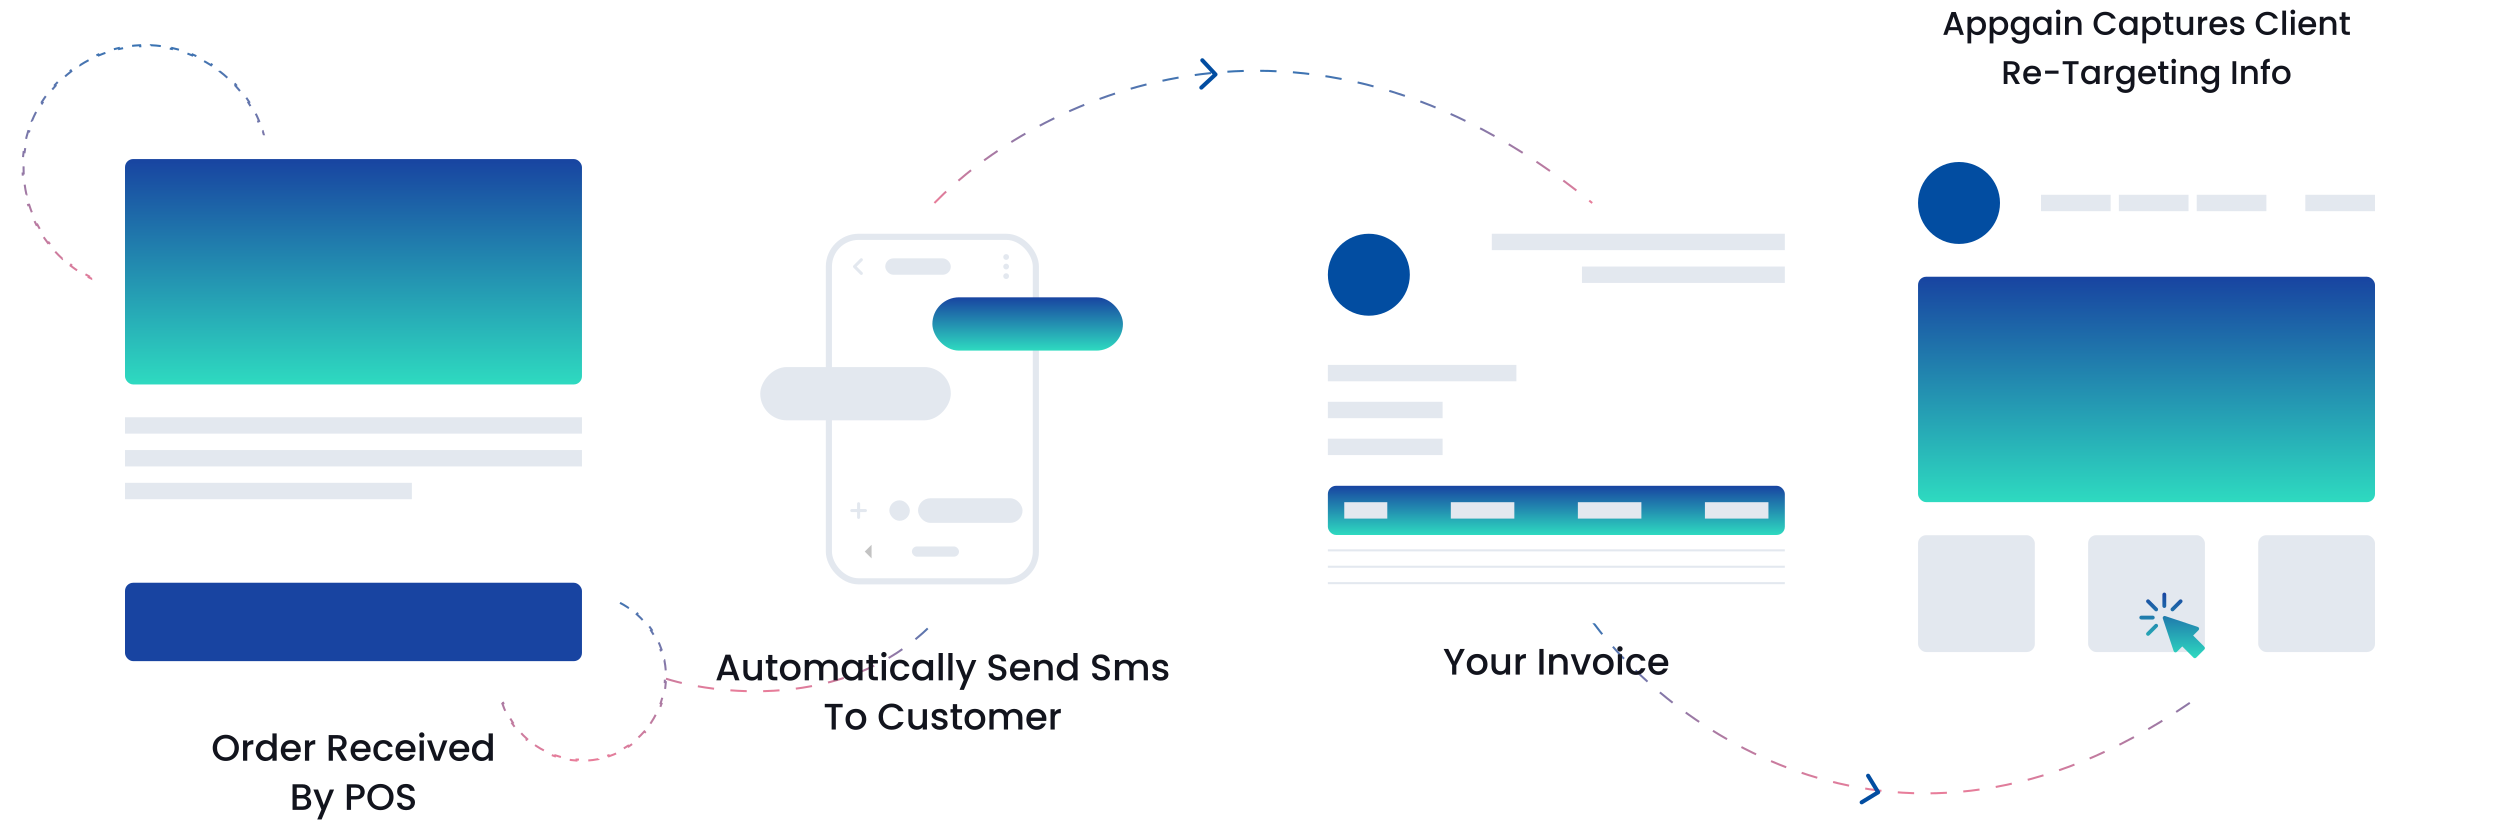 <svg width="1220" height="405" viewBox="0 0 1220 405" fill="none" xmlns="http://www.w3.org/2000/svg">
<path d="M130.493 74.213C130.717 75.93 130.868 77.671 130.944 79.431L130.444 79.453C130.481 80.314 130.5 81.181 130.5 82.052C130.5 82.923 130.481 83.789 130.444 84.651L130.944 84.672C130.868 86.433 130.717 88.173 130.493 89.891L129.997 89.826C129.772 91.555 129.473 93.261 129.102 94.941L129.59 95.048C129.212 96.763 128.761 98.45 128.24 100.106L127.763 99.956C127.241 101.615 126.648 103.243 125.988 104.836L126.45 105.027C125.779 106.646 125.04 108.229 124.235 109.773L123.792 109.542C122.99 111.081 122.122 112.581 121.193 114.038L121.615 114.307C120.674 115.781 119.671 117.212 118.61 118.595L118.213 118.29C117.158 119.665 116.044 120.992 114.875 122.268L115.243 122.606C114.064 123.894 112.829 125.13 111.542 126.311L111.204 125.942C109.929 127.112 108.603 128.227 107.229 129.284L107.534 129.68C106.152 130.743 104.722 131.748 103.249 132.689L102.98 132.268C101.524 133.198 100.025 134.067 98.486 134.87L98.718 135.313C97.174 136.119 95.592 136.86 93.974 137.532L93.782 137.07C92.189 137.731 90.562 138.325 88.903 138.848L89.053 139.325C87.397 139.847 85.71 140.299 83.996 140.678L83.888 140.189C82.209 140.56 80.503 140.86 78.774 141.086L78.839 141.582C77.121 141.806 75.381 141.958 73.621 142.034L73.599 141.534C72.737 141.571 71.871 141.59 71 141.59C70.129 141.59 69.263 141.571 68.401 141.534L68.379 142.034C66.619 141.958 64.879 141.806 63.161 141.582L63.226 141.086C61.497 140.86 59.791 140.56 58.112 140.189L58.004 140.678C56.29 140.299 54.603 139.847 52.947 139.325L53.097 138.848C51.438 138.325 49.811 137.731 48.218 137.07L48.026 137.532C46.408 136.86 44.826 136.119 43.282 135.313L43.514 134.87C41.975 134.067 40.476 133.198 39.02 132.268L38.751 132.689C37.278 131.748 35.848 130.743 34.466 129.68L34.77 129.284C33.397 128.227 32.071 127.112 30.796 125.942L30.458 126.311C29.171 125.13 27.936 123.894 26.756 122.606L27.125 122.268C25.956 120.992 24.842 119.665 23.787 118.29L23.39 118.595C22.329 117.212 21.326 115.781 20.385 114.307L20.807 114.038C19.878 112.581 19.01 111.081 18.208 109.542L17.765 109.773C16.96 108.229 16.221 106.646 15.55 105.027L16.012 104.836C15.352 103.243 14.759 101.615 14.237 99.956L13.76 100.106C13.239 98.45 12.788 96.763 12.409 95.048L12.898 94.941C12.527 93.261 12.228 91.555 12.003 89.826L11.507 89.891C11.283 88.173 11.132 86.433 11.056 84.672L11.556 84.651C11.519 83.789 11.5 82.923 11.5 82.052C11.5 81.181 11.519 80.314 11.556 79.453L11.056 79.431C11.132 77.671 11.283 75.93 11.507 74.213L12.003 74.277C12.228 72.548 12.527 70.842 12.898 69.163L12.409 69.055C12.788 67.341 13.239 65.654 13.76 63.998L14.237 64.148C14.759 62.489 15.352 60.861 16.012 59.268L15.55 59.076C16.221 57.457 16.96 55.874 17.765 54.331L18.208 54.562C19.01 53.022 19.878 51.523 20.807 50.066L20.385 49.797C21.326 48.323 22.329 46.892 23.39 45.509L23.787 45.813C24.842 44.439 25.956 43.112 27.125 41.836L26.756 41.498C27.936 40.21 29.171 38.974 30.458 37.793L30.796 38.161C32.071 36.991 33.397 35.876 34.77 34.82L34.466 34.423C35.848 33.36 37.278 32.356 38.751 31.414L39.02 31.836C40.476 30.905 41.975 30.037 43.514 29.233L43.282 28.79C44.826 27.985 46.408 27.244 48.026 26.572L48.218 27.034C49.811 26.373 51.438 25.779 53.097 25.256L52.947 24.779C54.603 24.257 56.29 23.805 58.004 23.426L58.112 23.914C59.791 23.543 61.497 23.243 63.226 23.017L63.161 22.522C64.879 22.297 66.619 22.146 68.379 22.07L68.401 22.57C69.263 22.533 70.129 22.514 71 22.514C71.871 22.514 72.737 22.533 73.599 22.57L73.621 22.07C75.381 22.146 77.121 22.297 78.839 22.522L78.774 23.017C80.503 23.243 82.209 23.543 83.888 23.914L83.996 23.426C85.71 23.805 87.397 24.257 89.053 24.779L88.903 25.256C90.562 25.779 92.189 26.373 93.782 27.034L93.974 26.572C95.592 27.244 97.174 27.985 98.718 28.79L98.486 29.233C100.025 30.037 101.524 30.905 102.98 31.836L103.249 31.414C104.722 32.356 106.152 33.36 107.534 34.423L107.229 34.82C108.603 35.876 109.929 36.991 111.204 38.161L111.542 37.793C112.829 38.974 114.064 40.21 115.243 41.498L114.875 41.836C116.044 43.112 117.158 44.439 118.213 45.813L118.61 45.509C119.671 46.892 120.674 48.323 121.615 49.797L121.193 50.066C122.122 51.523 122.99 53.022 123.792 54.562L124.235 54.331C125.04 55.874 125.779 57.457 126.45 59.076L125.988 59.268C126.648 60.861 127.241 62.489 127.763 64.148L128.24 63.998C128.761 65.654 129.212 67.341 129.59 69.055L129.102 69.163C129.473 70.842 129.772 72.548 129.997 74.277L130.493 74.213Z" stroke="url(#paint0_linear_1101_676)" stroke-dasharray="5 5"/>
<path d="M324.22 322.204C324.563 323.94 324.797 325.716 324.914 327.524L324.415 327.556C324.471 328.433 324.5 329.317 324.5 330.209C324.5 331.1 324.471 331.984 324.415 332.861L324.914 332.893C324.797 334.701 324.563 336.477 324.22 338.213L323.73 338.116C323.384 339.866 322.925 341.575 322.362 343.236L322.836 343.397C322.257 345.102 321.57 346.757 320.782 348.353L320.334 348.132C319.548 349.723 318.662 351.255 317.682 352.72L318.098 352.998C317.101 354.489 316.009 355.91 314.83 357.254L314.454 356.925C313.288 358.254 312.037 359.507 310.708 360.674L311.038 361.05C309.695 362.229 308.275 363.323 306.785 364.321L306.507 363.906C305.043 364.887 303.511 365.775 301.921 366.561L302.142 367.01C300.547 367.799 298.892 368.487 297.188 369.066L297.027 368.593C295.366 369.157 293.657 369.616 291.907 369.963L292.004 370.453C290.268 370.797 288.492 371.031 286.685 371.148L286.653 370.649C285.776 370.706 284.891 370.734 284 370.734C283.109 370.734 282.224 370.706 281.347 370.649L281.315 371.148C279.508 371.031 277.732 370.797 275.996 370.453L276.093 369.963C274.343 369.616 272.634 369.157 270.973 368.593L270.812 369.066C269.108 368.487 267.453 367.799 265.858 367.01L266.079 366.561C264.489 365.775 262.957 364.887 261.493 363.906L261.215 364.321C259.725 363.323 258.305 362.229 256.962 361.05L257.292 360.674C255.963 359.507 254.712 358.254 253.546 356.925L253.17 357.254C251.991 355.91 250.899 354.489 249.902 352.998L250.318 352.72C249.338 351.255 248.452 349.723 247.666 348.132L247.218 348.353C246.43 346.757 245.743 345.102 245.164 343.397L245.638 343.236C245.075 341.575 244.616 339.866 244.27 338.116L243.78 338.213C243.437 336.477 243.203 334.701 243.086 332.893L243.585 332.861C243.529 331.984 243.5 331.1 243.5 330.209C243.5 329.317 243.529 328.433 243.585 327.556L243.086 327.524C243.203 325.716 243.437 323.94 243.78 322.204L244.27 322.301C244.616 320.551 245.075 318.842 245.638 317.181L245.164 317.02C245.743 315.315 246.43 313.66 247.218 312.064L247.666 312.285C248.452 310.694 249.338 309.162 250.318 307.697L249.902 307.419C250.899 305.928 251.991 304.507 253.17 303.163L253.546 303.493C254.712 302.163 255.963 300.91 257.292 299.743L256.962 299.367C258.305 298.188 259.725 297.094 261.215 296.096L261.493 296.511C262.957 295.53 264.489 294.642 266.079 293.856L265.858 293.408C267.453 292.618 269.108 291.93 270.812 291.351L270.973 291.824C272.634 291.26 274.343 290.801 276.093 290.454L275.996 289.964C277.732 289.62 279.508 289.386 281.315 289.269L281.347 289.768C282.224 289.711 283.109 289.683 284 289.683C284.891 289.683 285.776 289.711 286.653 289.768L286.685 289.269C288.492 289.386 290.268 289.62 292.004 289.964L291.907 290.454C293.657 290.801 295.366 291.26 297.027 291.824L297.188 291.351C298.892 291.93 300.547 292.618 302.142 293.408L301.921 293.856C303.511 294.642 305.043 295.53 306.507 296.511L306.785 296.096C308.275 297.094 309.695 298.188 311.038 299.367L310.708 299.743C312.037 300.91 313.288 302.163 314.454 303.493L314.83 303.163C316.009 304.507 317.101 305.928 318.098 307.419L317.682 307.697C318.662 309.162 319.548 310.694 320.334 312.285L320.782 312.064C321.57 313.66 322.257 315.315 322.836 317.02L322.362 317.181C322.925 318.842 323.384 320.551 323.73 322.301L324.22 322.204Z" stroke="url(#paint1_linear_1101_676)" stroke-dasharray="5 5"/>
<path d="M325 331.208C352.667 339.88 418 346.018 458 301.189" stroke="url(#paint2_linear_1101_676)" stroke-dasharray="8 8"/>
<path d="M456 99.062C503.333 50.365 633.8 -17.811 777 99.062" stroke="url(#paint3_linear_1101_676)" stroke-dasharray="8 8"/>
<path d="M586.737 29.415L593.158 36.324L586.254 42.748" stroke="#024DA1" stroke-width="2" stroke-linecap="round" stroke-linejoin="round"/>
<path d="M777 303.191C817 357.559 932.4 440.878 1074 339.214" stroke="url(#paint4_linear_1101_676)" stroke-dasharray="8 8"/>
<path d="M911.631 378.564L916.544 386.616L908.497 391.532" stroke="#024DA1" stroke-width="2" stroke-linecap="round" stroke-linejoin="round"/>
<g filter="url(#filter0_d_1101_676)">
<rect x="332" y="98.06" width="255" height="203.128" rx="16" fill="white"/>
</g>
<rect x="404.5" y="115.573" width="101" height="168.108" rx="14.5" fill="white" stroke="#E3E8EF" stroke-width="3"/>
<path d="M420.333 133.418L417 130.083L420.333 126.747" stroke="#E3E8EF" stroke-width="1.5" stroke-linecap="round" stroke-linejoin="round"/>
<rect x="432" y="126.08" width="32" height="8.005" rx="4.003" fill="#E3E8EF"/>
<path d="M491.667 125.413C491.667 125.045 491.368 124.746 491 124.746C490.632 124.746 490.333 125.045 490.333 125.413C490.333 125.781 490.632 126.079 491 126.079C491.368 126.079 491.667 125.781 491.667 125.413Z" stroke="#E3E8EF" stroke-width="1.5" stroke-linecap="round" stroke-linejoin="round"/>
<path d="M491.667 130.082C491.667 129.714 491.368 129.416 491 129.416C490.632 129.416 490.333 129.714 490.333 130.082C490.333 130.451 490.632 130.749 491 130.749C491.368 130.749 491.667 130.451 491.667 130.082Z" stroke="#E3E8EF" stroke-width="1.5" stroke-linecap="round" stroke-linejoin="round"/>
<path d="M491.667 134.752C491.667 134.384 491.368 134.085 491 134.085C490.632 134.085 490.333 134.384 490.333 134.752C490.333 135.12 490.632 135.419 491 135.419C491.368 135.419 491.667 135.12 491.667 134.752Z" stroke="#E3E8EF" stroke-width="1.5" stroke-linecap="round" stroke-linejoin="round"/>
<path d="M419 245.821V252.487" stroke="#E3E8EF" stroke-width="1.5" stroke-linecap="round" stroke-linejoin="round"/>
<path d="M415.667 249.154H422.333" stroke="#E3E8EF" stroke-width="1.5" stroke-linecap="round" stroke-linejoin="round"/>
<rect x="434" y="244.154" width="10" height="10" rx="5" fill="#E3E8EF"/>
<rect x="448" y="243.154" width="51" height="12" rx="6" fill="#E3E8EF"/>
<path d="M425.333 265.833L422 269.167L425.333 272.5V265.833Z" fill="#C3C3C3"/>
<rect x="445" y="266.667" width="23" height="5" rx="2.5" fill="#E3E8EF"/>
<rect x="455" y="145.093" width="93" height="26.016" rx="13.008" fill="url(#paint5_linear_1101_676)"/>
<rect width="93" height="26.016" rx="13.008" transform="matrix(-1 0 0 1 464 179.113)" fill="#E3E8EF"/>
<path d="M357.833 329.444H352.595L351.695 332H349.553L354.035 319.472H356.411L360.893 332H358.733L357.833 329.444ZM357.257 327.77L355.223 321.956L353.171 327.77H357.257ZM371.824 322.082V332H369.772V330.83C369.448 331.238 369.022 331.562 368.494 331.802C367.978 332.03 367.426 332.144 366.838 332.144C366.058 332.144 365.356 331.982 364.732 331.658C364.12 331.334 363.634 330.854 363.274 330.218C362.926 329.582 362.752 328.814 362.752 327.914V322.082H364.786V327.608C364.786 328.496 365.008 329.18 365.452 329.66C365.896 330.128 366.502 330.362 367.27 330.362C368.038 330.362 368.644 330.128 369.088 329.66C369.544 329.18 369.772 328.496 369.772 327.608V322.082H371.824ZM376.926 323.756V329.246C376.926 329.618 377.01 329.888 377.178 330.056C377.358 330.212 377.658 330.29 378.078 330.29H379.338V332H377.718C376.794 332 376.086 331.784 375.594 331.352C375.102 330.92 374.856 330.218 374.856 329.246V323.756H373.686V322.082H374.856V319.616H376.926V322.082H379.338V323.756H376.926ZM385.531 332.162C384.595 332.162 383.749 331.952 382.993 331.532C382.237 331.1 381.643 330.5 381.211 329.732C380.779 328.952 380.563 328.052 380.563 327.032C380.563 326.024 380.785 325.13 381.229 324.35C381.673 323.57 382.279 322.97 383.047 322.55C383.815 322.13 384.673 321.92 385.621 321.92C386.569 321.92 387.427 322.13 388.195 322.55C388.963 322.97 389.569 323.57 390.013 324.35C390.457 325.13 390.679 326.024 390.679 327.032C390.679 328.04 390.451 328.934 389.995 329.714C389.539 330.494 388.915 331.1 388.123 331.532C387.343 331.952 386.479 332.162 385.531 332.162ZM385.531 330.38C386.059 330.38 386.551 330.254 387.007 330.002C387.475 329.75 387.853 329.372 388.141 328.868C388.429 328.364 388.573 327.752 388.573 327.032C388.573 326.312 388.435 325.706 388.159 325.214C387.883 324.71 387.517 324.332 387.061 324.08C386.605 323.828 386.113 323.702 385.585 323.702C385.057 323.702 384.565 323.828 384.109 324.08C383.665 324.332 383.311 324.71 383.047 325.214C382.783 325.706 382.651 326.312 382.651 327.032C382.651 328.1 382.921 328.928 383.461 329.516C384.013 330.092 384.703 330.38 385.531 330.38ZM404.713 321.92C405.493 321.92 406.189 322.082 406.801 322.406C407.425 322.73 407.911 323.21 408.259 323.846C408.619 324.482 408.799 325.25 408.799 326.15V332H406.765V326.456C406.765 325.568 406.543 324.89 406.099 324.422C405.655 323.942 405.049 323.702 404.281 323.702C403.513 323.702 402.901 323.942 402.445 324.422C402.001 324.89 401.779 325.568 401.779 326.456V332H399.745V326.456C399.745 325.568 399.523 324.89 399.079 324.422C398.635 323.942 398.029 323.702 397.261 323.702C396.493 323.702 395.881 323.942 395.425 324.422C394.981 324.89 394.759 325.568 394.759 326.456V332H392.707V322.082H394.759V323.216C395.095 322.808 395.521 322.49 396.037 322.262C396.553 322.034 397.105 321.92 397.693 321.92C398.485 321.92 399.193 322.088 399.817 322.424C400.441 322.76 400.921 323.246 401.257 323.882C401.557 323.282 402.025 322.808 402.661 322.46C403.297 322.1 403.981 321.92 404.713 321.92ZM410.727 326.996C410.727 326 410.931 325.118 411.339 324.35C411.759 323.582 412.323 322.988 413.031 322.568C413.751 322.136 414.543 321.92 415.407 321.92C416.187 321.92 416.865 322.076 417.441 322.388C418.029 322.688 418.497 323.066 418.845 323.522V322.082H420.915V332H418.845V330.524C418.497 330.992 418.023 331.382 417.423 331.694C416.823 332.006 416.139 332.162 415.371 332.162C414.519 332.162 413.739 331.946 413.031 331.514C412.323 331.07 411.759 330.458 411.339 329.678C410.931 328.886 410.727 327.992 410.727 326.996ZM418.845 327.032C418.845 326.348 418.701 325.754 418.413 325.25C418.137 324.746 417.771 324.362 417.315 324.098C416.859 323.834 416.367 323.702 415.839 323.702C415.311 323.702 414.819 323.834 414.363 324.098C413.907 324.35 413.535 324.728 413.247 325.232C412.971 325.724 412.833 326.312 412.833 326.996C412.833 327.68 412.971 328.28 413.247 328.796C413.535 329.312 413.907 329.708 414.363 329.984C414.831 330.248 415.323 330.38 415.839 330.38C416.367 330.38 416.859 330.248 417.315 329.984C417.771 329.72 418.137 329.336 418.413 328.832C418.701 328.316 418.845 327.716 418.845 327.032ZM426.004 323.756V329.246C426.004 329.618 426.088 329.888 426.256 330.056C426.436 330.212 426.736 330.29 427.156 330.29H428.416V332H426.796C425.872 332 425.164 331.784 424.672 331.352C424.18 330.92 423.934 330.218 423.934 329.246V323.756H422.764V322.082H423.934V319.616H426.004V322.082H428.416V323.756H426.004ZM431.351 320.768C430.979 320.768 430.667 320.642 430.415 320.39C430.163 320.138 430.037 319.826 430.037 319.454C430.037 319.082 430.163 318.77 430.415 318.518C430.667 318.266 430.979 318.14 431.351 318.14C431.711 318.14 432.017 318.266 432.269 318.518C432.521 318.77 432.647 319.082 432.647 319.454C432.647 319.826 432.521 320.138 432.269 320.39C432.017 320.642 431.711 320.768 431.351 320.768ZM432.359 322.082V332H430.307V322.082H432.359ZM434.369 327.032C434.369 326.012 434.573 325.118 434.981 324.35C435.401 323.57 435.977 322.97 436.709 322.55C437.441 322.13 438.281 321.92 439.229 321.92C440.429 321.92 441.419 322.208 442.199 322.784C442.991 323.348 443.525 324.158 443.801 325.214H441.587C441.407 324.722 441.119 324.338 440.723 324.062C440.327 323.786 439.829 323.648 439.229 323.648C438.389 323.648 437.717 323.948 437.213 324.548C436.721 325.136 436.475 325.964 436.475 327.032C436.475 328.1 436.721 328.934 437.213 329.534C437.717 330.134 438.389 330.434 439.229 330.434C440.417 330.434 441.203 329.912 441.587 328.868H443.801C443.513 329.876 442.973 330.68 442.181 331.28C441.389 331.868 440.405 332.162 439.229 332.162C438.281 332.162 437.441 331.952 436.709 331.532C435.977 331.1 435.401 330.5 434.981 329.732C434.573 328.952 434.369 328.052 434.369 327.032ZM445.162 326.996C445.162 326 445.366 325.118 445.774 324.35C446.194 323.582 446.758 322.988 447.466 322.568C448.186 322.136 448.978 321.92 449.842 321.92C450.622 321.92 451.3 322.076 451.876 322.388C452.464 322.688 452.932 323.066 453.28 323.522V322.082H455.35V332H453.28V330.524C452.932 330.992 452.458 331.382 451.858 331.694C451.258 332.006 450.574 332.162 449.806 332.162C448.954 332.162 448.174 331.946 447.466 331.514C446.758 331.07 446.194 330.458 445.774 329.678C445.366 328.886 445.162 327.992 445.162 326.996ZM453.28 327.032C453.28 326.348 453.136 325.754 452.848 325.25C452.572 324.746 452.206 324.362 451.75 324.098C451.294 323.834 450.802 323.702 450.274 323.702C449.746 323.702 449.254 323.834 448.798 324.098C448.342 324.35 447.97 324.728 447.682 325.232C447.406 325.724 447.268 326.312 447.268 326.996C447.268 327.68 447.406 328.28 447.682 328.796C447.97 329.312 448.342 329.708 448.798 329.984C449.266 330.248 449.758 330.38 450.274 330.38C450.802 330.38 451.294 330.248 451.75 329.984C452.206 329.72 452.572 329.336 452.848 328.832C453.136 328.316 453.28 327.716 453.28 327.032ZM460.097 318.68V332H458.045V318.68H460.097ZM464.843 318.68V332H462.791V318.68H464.843ZM476.466 322.082L470.382 336.662H468.258L470.274 331.838L466.368 322.082H468.654L471.444 329.642L474.342 322.082H476.466ZM486.812 332.126C485.972 332.126 485.216 331.982 484.544 331.694C483.872 331.394 483.344 330.974 482.96 330.434C482.576 329.894 482.384 329.264 482.384 328.544H484.58C484.628 329.084 484.838 329.528 485.21 329.876C485.594 330.224 486.128 330.398 486.812 330.398C487.52 330.398 488.072 330.23 488.468 329.894C488.864 329.546 489.062 329.102 489.062 328.562C489.062 328.142 488.936 327.8 488.684 327.536C488.444 327.272 488.138 327.068 487.766 326.924C487.406 326.78 486.902 326.624 486.254 326.456C485.438 326.24 484.772 326.024 484.256 325.808C483.752 325.58 483.32 325.232 482.96 324.764C482.6 324.296 482.42 323.672 482.42 322.892C482.42 322.172 482.6 321.542 482.96 321.002C483.32 320.462 483.824 320.048 484.472 319.76C485.12 319.472 485.87 319.328 486.722 319.328C487.934 319.328 488.924 319.634 489.692 320.246C490.472 320.846 490.904 321.674 490.988 322.73H488.72C488.684 322.274 488.468 321.884 488.072 321.56C487.676 321.236 487.154 321.074 486.506 321.074C485.918 321.074 485.438 321.224 485.066 321.524C484.694 321.824 484.508 322.256 484.508 322.82C484.508 323.204 484.622 323.522 484.85 323.774C485.09 324.014 485.39 324.206 485.75 324.35C486.11 324.494 486.602 324.65 487.226 324.818C488.054 325.046 488.726 325.274 489.242 325.502C489.77 325.73 490.214 326.084 490.574 326.564C490.946 327.032 491.132 327.662 491.132 328.454C491.132 329.09 490.958 329.69 490.61 330.254C490.274 330.818 489.776 331.274 489.116 331.622C488.468 331.958 487.7 332.126 486.812 332.126ZM502.643 326.798C502.643 327.17 502.619 327.506 502.571 327.806H494.993C495.053 328.598 495.347 329.234 495.875 329.714C496.403 330.194 497.051 330.434 497.819 330.434C498.923 330.434 499.703 329.972 500.159 329.048H502.373C502.073 329.96 501.527 330.71 500.735 331.298C499.955 331.874 498.983 332.162 497.819 332.162C496.871 332.162 496.019 331.952 495.263 331.532C494.519 331.1 493.931 330.5 493.499 329.732C493.079 328.952 492.869 328.052 492.869 327.032C492.869 326.012 493.073 325.118 493.481 324.35C493.901 323.57 494.483 322.97 495.227 322.55C495.983 322.13 496.847 321.92 497.819 321.92C498.755 321.92 499.589 322.124 500.321 322.532C501.053 322.94 501.623 323.516 502.031 324.26C502.439 324.992 502.643 325.838 502.643 326.798ZM500.501 326.15C500.489 325.394 500.219 324.788 499.691 324.332C499.163 323.876 498.509 323.648 497.729 323.648C497.021 323.648 496.415 323.876 495.911 324.332C495.407 324.776 495.107 325.382 495.011 326.15H500.501ZM509.667 321.92C510.447 321.92 511.143 322.082 511.755 322.406C512.379 322.73 512.865 323.21 513.213 323.846C513.561 324.482 513.735 325.25 513.735 326.15V332H511.701V326.456C511.701 325.568 511.479 324.89 511.035 324.422C510.591 323.942 509.985 323.702 509.217 323.702C508.449 323.702 507.837 323.942 507.381 324.422C506.937 324.89 506.715 325.568 506.715 326.456V332H504.663V322.082H506.715V323.216C507.051 322.808 507.477 322.49 507.993 322.262C508.521 322.034 509.079 321.92 509.667 321.92ZM515.668 326.996C515.668 326 515.872 325.118 516.28 324.35C516.7 323.582 517.264 322.988 517.972 322.568C518.692 322.136 519.49 321.92 520.366 321.92C521.014 321.92 521.65 322.064 522.274 322.352C522.91 322.628 523.414 323 523.786 323.468V318.68H525.856V332H523.786V330.506C523.45 330.986 522.982 331.382 522.382 331.694C521.794 332.006 521.116 332.162 520.348 332.162C519.484 332.162 518.692 331.946 517.972 331.514C517.264 331.07 516.7 330.458 516.28 329.678C515.872 328.886 515.668 327.992 515.668 326.996ZM523.786 327.032C523.786 326.348 523.642 325.754 523.354 325.25C523.078 324.746 522.712 324.362 522.256 324.098C521.8 323.834 521.308 323.702 520.78 323.702C520.252 323.702 519.76 323.834 519.304 324.098C518.848 324.35 518.476 324.728 518.188 325.232C517.912 325.724 517.774 326.312 517.774 326.996C517.774 327.68 517.912 328.28 518.188 328.796C518.476 329.312 518.848 329.708 519.304 329.984C519.772 330.248 520.264 330.38 520.78 330.38C521.308 330.38 521.8 330.248 522.256 329.984C522.712 329.72 523.078 329.336 523.354 328.832C523.642 328.316 523.786 327.716 523.786 327.032ZM537.349 332.126C536.509 332.126 535.753 331.982 535.081 331.694C534.409 331.394 533.881 330.974 533.497 330.434C533.113 329.894 532.921 329.264 532.921 328.544H535.117C535.165 329.084 535.375 329.528 535.747 329.876C536.131 330.224 536.665 330.398 537.349 330.398C538.057 330.398 538.609 330.23 539.005 329.894C539.401 329.546 539.599 329.102 539.599 328.562C539.599 328.142 539.473 327.8 539.221 327.536C538.981 327.272 538.675 327.068 538.303 326.924C537.943 326.78 537.439 326.624 536.791 326.456C535.975 326.24 535.309 326.024 534.793 325.808C534.289 325.58 533.857 325.232 533.497 324.764C533.137 324.296 532.957 323.672 532.957 322.892C532.957 322.172 533.137 321.542 533.497 321.002C533.857 320.462 534.361 320.048 535.009 319.76C535.657 319.472 536.407 319.328 537.259 319.328C538.471 319.328 539.461 319.634 540.229 320.246C541.009 320.846 541.441 321.674 541.525 322.73H539.257C539.221 322.274 539.005 321.884 538.609 321.56C538.213 321.236 537.691 321.074 537.043 321.074C536.455 321.074 535.975 321.224 535.603 321.524C535.231 321.824 535.045 322.256 535.045 322.82C535.045 323.204 535.159 323.522 535.387 323.774C535.627 324.014 535.927 324.206 536.287 324.35C536.647 324.494 537.139 324.65 537.763 324.818C538.591 325.046 539.263 325.274 539.779 325.502C540.307 325.73 540.751 326.084 541.111 326.564C541.483 327.032 541.669 327.662 541.669 328.454C541.669 329.09 541.495 329.69 541.147 330.254C540.811 330.818 540.313 331.274 539.653 331.622C539.005 331.958 538.237 332.126 537.349 332.126ZM556.096 321.92C556.876 321.92 557.572 322.082 558.184 322.406C558.808 322.73 559.294 323.21 559.642 323.846C560.002 324.482 560.182 325.25 560.182 326.15V332H558.148V326.456C558.148 325.568 557.926 324.89 557.482 324.422C557.038 323.942 556.432 323.702 555.664 323.702C554.896 323.702 554.284 323.942 553.828 324.422C553.384 324.89 553.162 325.568 553.162 326.456V332H551.128V326.456C551.128 325.568 550.906 324.89 550.462 324.422C550.018 323.942 549.412 323.702 548.644 323.702C547.876 323.702 547.264 323.942 546.808 324.422C546.364 324.89 546.142 325.568 546.142 326.456V332H544.09V322.082H546.142V323.216C546.478 322.808 546.904 322.49 547.42 322.262C547.936 322.034 548.488 321.92 549.076 321.92C549.868 321.92 550.576 322.088 551.2 322.424C551.824 322.76 552.304 323.246 552.64 323.882C552.94 323.282 553.408 322.808 554.044 322.46C554.68 322.1 555.364 321.92 556.096 321.92ZM566.393 332.162C565.613 332.162 564.911 332.024 564.287 331.748C563.675 331.46 563.189 331.076 562.829 330.596C562.469 330.104 562.277 329.558 562.253 328.958H564.377C564.413 329.378 564.611 329.732 564.971 330.02C565.343 330.296 565.805 330.434 566.357 330.434C566.933 330.434 567.377 330.326 567.689 330.11C568.013 329.882 568.175 329.594 568.175 329.246C568.175 328.874 567.995 328.598 567.635 328.418C567.287 328.238 566.729 328.04 565.961 327.824C565.217 327.62 564.611 327.422 564.143 327.23C563.675 327.038 563.267 326.744 562.919 326.348C562.583 325.952 562.415 325.43 562.415 324.782C562.415 324.254 562.571 323.774 562.883 323.342C563.195 322.898 563.639 322.55 564.215 322.298C564.803 322.046 565.475 321.92 566.231 321.92C567.359 321.92 568.265 322.208 568.949 322.784C569.645 323.348 570.017 324.122 570.065 325.106H568.013C567.977 324.662 567.797 324.308 567.473 324.044C567.149 323.78 566.711 323.648 566.159 323.648C565.619 323.648 565.205 323.75 564.917 323.954C564.629 324.158 564.485 324.428 564.485 324.764C564.485 325.028 564.581 325.25 564.773 325.43C564.965 325.61 565.199 325.754 565.475 325.862C565.751 325.958 566.159 326.084 566.699 326.24C567.419 326.432 568.007 326.63 568.463 326.834C568.931 327.026 569.333 327.314 569.669 327.698C570.005 328.082 570.179 328.592 570.191 329.228C570.191 329.792 570.035 330.296 569.723 330.74C569.411 331.184 568.967 331.532 568.391 331.784C567.827 332.036 567.161 332.162 566.393 332.162ZM411.213 343.49V345.164H407.883V356H405.831V345.164H402.483V343.49H411.213ZM417.593 356.162C416.657 356.162 415.811 355.952 415.055 355.532C414.299 355.1 413.705 354.5 413.273 353.732C412.841 352.952 412.625 352.052 412.625 351.032C412.625 350.024 412.847 349.13 413.291 348.35C413.735 347.57 414.341 346.97 415.109 346.55C415.877 346.13 416.735 345.92 417.683 345.92C418.631 345.92 419.489 346.13 420.257 346.55C421.025 346.97 421.631 347.57 422.075 348.35C422.519 349.13 422.741 350.024 422.741 351.032C422.741 352.04 422.513 352.934 422.057 353.714C421.601 354.494 420.977 355.1 420.185 355.532C419.405 355.952 418.541 356.162 417.593 356.162ZM417.593 354.38C418.121 354.38 418.613 354.254 419.069 354.002C419.537 353.75 419.915 353.372 420.203 352.868C420.491 352.364 420.635 351.752 420.635 351.032C420.635 350.312 420.497 349.706 420.221 349.214C419.945 348.71 419.579 348.332 419.123 348.08C418.667 347.828 418.175 347.702 417.647 347.702C417.119 347.702 416.627 347.828 416.171 348.08C415.727 348.332 415.373 348.71 415.109 349.214C414.845 349.706 414.713 350.312 414.713 351.032C414.713 352.1 414.983 352.928 415.523 353.516C416.075 354.092 416.765 354.38 417.593 354.38ZM428.762 349.718C428.762 348.494 429.044 347.396 429.608 346.424C430.184 345.452 430.958 344.696 431.93 344.156C432.914 343.604 433.988 343.328 435.152 343.328C436.484 343.328 437.666 343.658 438.698 344.318C439.742 344.966 440.498 345.89 440.966 347.09H438.5C438.176 346.43 437.726 345.938 437.15 345.614C436.574 345.29 435.908 345.128 435.152 345.128C434.324 345.128 433.586 345.314 432.938 345.686C432.29 346.058 431.78 346.592 431.408 347.288C431.048 347.984 430.868 348.794 430.868 349.718C430.868 350.642 431.048 351.452 431.408 352.148C431.78 352.844 432.29 353.384 432.938 353.768C433.586 354.14 434.324 354.326 435.152 354.326C435.908 354.326 436.574 354.164 437.15 353.84C437.726 353.516 438.176 353.024 438.5 352.364H440.966C440.498 353.564 439.742 354.488 438.698 355.136C437.666 355.784 436.484 356.108 435.152 356.108C433.976 356.108 432.902 355.838 431.93 355.298C430.958 354.746 430.184 353.984 429.608 353.012C429.044 352.04 428.762 350.942 428.762 349.718ZM452.35 346.082V356H450.298V354.83C449.974 355.238 449.548 355.562 449.02 355.802C448.504 356.03 447.952 356.144 447.364 356.144C446.584 356.144 445.882 355.982 445.258 355.658C444.646 355.334 444.16 354.854 443.8 354.218C443.452 353.582 443.278 352.814 443.278 351.914V346.082H445.312V351.608C445.312 352.496 445.534 353.18 445.978 353.66C446.422 354.128 447.028 354.362 447.796 354.362C448.564 354.362 449.17 354.128 449.614 353.66C450.07 353.18 450.298 352.496 450.298 351.608V346.082H452.35ZM458.657 356.162C457.877 356.162 457.175 356.024 456.551 355.748C455.939 355.46 455.453 355.076 455.093 354.596C454.733 354.104 454.541 353.558 454.517 352.958H456.641C456.677 353.378 456.875 353.732 457.235 354.02C457.607 354.296 458.069 354.434 458.621 354.434C459.197 354.434 459.641 354.326 459.953 354.11C460.277 353.882 460.439 353.594 460.439 353.246C460.439 352.874 460.259 352.598 459.899 352.418C459.551 352.238 458.993 352.04 458.225 351.824C457.481 351.62 456.875 351.422 456.407 351.23C455.939 351.038 455.531 350.744 455.183 350.348C454.847 349.952 454.679 349.43 454.679 348.782C454.679 348.254 454.835 347.774 455.147 347.342C455.459 346.898 455.903 346.55 456.479 346.298C457.067 346.046 457.739 345.92 458.495 345.92C459.623 345.92 460.529 346.208 461.213 346.784C461.909 347.348 462.281 348.122 462.329 349.106H460.277C460.241 348.662 460.061 348.308 459.737 348.044C459.413 347.78 458.975 347.648 458.423 347.648C457.883 347.648 457.469 347.75 457.181 347.954C456.893 348.158 456.749 348.428 456.749 348.764C456.749 349.028 456.845 349.25 457.037 349.43C457.229 349.61 457.463 349.754 457.739 349.862C458.015 349.958 458.423 350.084 458.963 350.24C459.683 350.432 460.271 350.63 460.727 350.834C461.195 351.026 461.597 351.314 461.933 351.698C462.269 352.082 462.443 352.592 462.455 353.228C462.455 353.792 462.299 354.296 461.987 354.74C461.675 355.184 461.231 355.532 460.655 355.784C460.091 356.036 459.425 356.162 458.657 356.162ZM467.066 347.756V353.246C467.066 353.618 467.15 353.888 467.318 354.056C467.498 354.212 467.798 354.29 468.218 354.29H469.478V356H467.858C466.934 356 466.226 355.784 465.734 355.352C465.242 354.92 464.996 354.218 464.996 353.246V347.756H463.826V346.082H464.996V343.616H467.066V346.082H469.478V347.756H467.066ZM475.672 356.162C474.736 356.162 473.89 355.952 473.134 355.532C472.378 355.1 471.784 354.5 471.352 353.732C470.92 352.952 470.704 352.052 470.704 351.032C470.704 350.024 470.926 349.13 471.37 348.35C471.814 347.57 472.42 346.97 473.188 346.55C473.956 346.13 474.814 345.92 475.762 345.92C476.71 345.92 477.568 346.13 478.336 346.55C479.104 346.97 479.71 347.57 480.154 348.35C480.598 349.13 480.82 350.024 480.82 351.032C480.82 352.04 480.592 352.934 480.136 353.714C479.68 354.494 479.056 355.1 478.264 355.532C477.484 355.952 476.62 356.162 475.672 356.162ZM475.672 354.38C476.2 354.38 476.692 354.254 477.148 354.002C477.616 353.75 477.994 353.372 478.282 352.868C478.57 352.364 478.714 351.752 478.714 351.032C478.714 350.312 478.576 349.706 478.3 349.214C478.024 348.71 477.658 348.332 477.202 348.08C476.746 347.828 476.254 347.702 475.726 347.702C475.198 347.702 474.706 347.828 474.25 348.08C473.806 348.332 473.452 348.71 473.188 349.214C472.924 349.706 472.792 350.312 472.792 351.032C472.792 352.1 473.062 352.928 473.602 353.516C474.154 354.092 474.844 354.38 475.672 354.38ZM494.854 345.92C495.634 345.92 496.33 346.082 496.942 346.406C497.566 346.73 498.052 347.21 498.4 347.846C498.76 348.482 498.94 349.25 498.94 350.15V356H496.906V350.456C496.906 349.568 496.684 348.89 496.24 348.422C495.796 347.942 495.19 347.702 494.422 347.702C493.654 347.702 493.042 347.942 492.586 348.422C492.142 348.89 491.92 349.568 491.92 350.456V356H489.886V350.456C489.886 349.568 489.664 348.89 489.22 348.422C488.776 347.942 488.17 347.702 487.402 347.702C486.634 347.702 486.022 347.942 485.566 348.422C485.122 348.89 484.9 349.568 484.9 350.456V356H482.848V346.082H484.9V347.216C485.236 346.808 485.662 346.49 486.178 346.262C486.694 346.034 487.246 345.92 487.834 345.92C488.626 345.92 489.334 346.088 489.958 346.424C490.582 346.76 491.062 347.246 491.398 347.882C491.698 347.282 492.166 346.808 492.802 346.46C493.438 346.1 494.122 345.92 494.854 345.92ZM510.641 350.798C510.641 351.17 510.617 351.506 510.569 351.806H502.991C503.051 352.598 503.345 353.234 503.873 353.714C504.401 354.194 505.049 354.434 505.817 354.434C506.921 354.434 507.701 353.972 508.157 353.048H510.371C510.071 353.96 509.525 354.71 508.733 355.298C507.953 355.874 506.981 356.162 505.817 356.162C504.869 356.162 504.017 355.952 503.261 355.532C502.517 355.1 501.929 354.5 501.497 353.732C501.077 352.952 500.867 352.052 500.867 351.032C500.867 350.012 501.071 349.118 501.479 348.35C501.899 347.57 502.481 346.97 503.225 346.55C503.981 346.13 504.845 345.92 505.817 345.92C506.753 345.92 507.587 346.124 508.319 346.532C509.051 346.94 509.621 347.516 510.029 348.26C510.437 348.992 510.641 349.838 510.641 350.798ZM508.499 350.15C508.487 349.394 508.217 348.788 507.689 348.332C507.161 347.876 506.507 347.648 505.727 347.648C505.019 347.648 504.413 347.876 503.909 348.332C503.405 348.776 503.105 349.382 503.009 350.15H508.499ZM514.713 347.522C515.013 347.018 515.409 346.628 515.901 346.352C516.405 346.064 516.999 345.92 517.683 345.92V348.044H517.161C516.357 348.044 515.745 348.248 515.325 348.656C514.917 349.064 514.713 349.772 514.713 350.78V356H512.661V346.082H514.713V347.522Z" fill="#12141D"/>
<g filter="url(#filter1_d_1101_676)">
<rect x="632" y="98.061" width="255" height="203.128" rx="16" fill="white"/>
</g>
<circle cx="668" cy="134.071" r="20" fill="#024DA1"/>
<rect x="728" y="114.071" width="143" height="8" fill="#E3E8EF"/>
<rect x="772" y="130.071" width="99" height="8" fill="#E3E8EF"/>
<rect x="648" y="178.071" width="92" height="8" fill="#E3E8EF"/>
<rect x="648" y="196.071" width="56" height="8" fill="#E3E8EF"/>
<rect x="648" y="214.071" width="56" height="8" fill="#E3E8EF"/>
<rect x="648" y="237.071" width="223" height="24" rx="4" fill="url(#paint6_linear_1101_676)"/>
<rect x="656" y="245.071" width="21" height="8" fill="#E3E8EF"/>
<rect x="708" y="245.071" width="31" height="8" fill="#E3E8EF"/>
<rect x="770" y="245.071" width="31" height="8" fill="#E3E8EF"/>
<rect x="832" y="245.071" width="31" height="8" fill="#E3E8EF"/>
<line x1="648" y1="268.571" x2="871" y2="268.571" stroke="#E3E8EF"/>
<line x1="648" y1="276.571" x2="871" y2="276.571" stroke="#E3E8EF"/>
<line x1="648" y1="284.571" x2="871" y2="284.571" stroke="#E3E8EF"/>
<path d="M714.828 316.69L710.688 324.664V329.2H708.636V324.664L704.478 316.69H706.764L709.662 322.828L712.56 316.69H714.828ZM720.758 329.362C719.822 329.362 718.976 329.152 718.22 328.732C717.464 328.3 716.87 327.7 716.438 326.932C716.006 326.152 715.79 325.252 715.79 324.232C715.79 323.224 716.012 322.33 716.456 321.55C716.9 320.77 717.506 320.17 718.274 319.75C719.042 319.33 719.9 319.12 720.848 319.12C721.796 319.12 722.654 319.33 723.422 319.75C724.19 320.17 724.796 320.77 725.24 321.55C725.684 322.33 725.906 323.224 725.906 324.232C725.906 325.24 725.678 326.134 725.222 326.914C724.766 327.694 724.142 328.3 723.35 328.732C722.57 329.152 721.706 329.362 720.758 329.362ZM720.758 327.58C721.286 327.58 721.778 327.454 722.234 327.202C722.702 326.95 723.08 326.572 723.368 326.068C723.656 325.564 723.8 324.952 723.8 324.232C723.8 323.512 723.662 322.906 723.386 322.414C723.11 321.91 722.744 321.532 722.288 321.28C721.832 321.028 721.34 320.902 720.812 320.902C720.284 320.902 719.792 321.028 719.336 321.28C718.892 321.532 718.538 321.91 718.274 322.414C718.01 322.906 717.878 323.512 717.878 324.232C717.878 325.3 718.148 326.128 718.688 326.716C719.24 327.292 719.93 327.58 720.758 327.58ZM736.917 319.282V329.2H734.865V328.03C734.541 328.438 734.115 328.762 733.587 329.002C733.071 329.23 732.519 329.344 731.931 329.344C731.151 329.344 730.449 329.182 729.825 328.858C729.213 328.534 728.727 328.054 728.367 327.418C728.019 326.782 727.845 326.014 727.845 325.114V319.282H729.879V324.808C729.879 325.696 730.101 326.38 730.545 326.86C730.989 327.328 731.595 327.562 732.363 327.562C733.131 327.562 733.737 327.328 734.181 326.86C734.637 326.38 734.865 325.696 734.865 324.808V319.282H736.917ZM741.676 320.722C741.976 320.218 742.372 319.828 742.864 319.552C743.368 319.264 743.962 319.12 744.646 319.12V321.244H744.124C743.32 321.244 742.708 321.448 742.288 321.856C741.88 322.264 741.676 322.972 741.676 323.98V329.2H739.624V319.282H741.676V320.722ZM753.26 316.69V329.2H751.208V316.69H753.26ZM760.958 319.12C761.738 319.12 762.434 319.282 763.046 319.606C763.67 319.93 764.156 320.41 764.504 321.046C764.852 321.682 765.026 322.45 765.026 323.35V329.2H762.992V323.656C762.992 322.768 762.77 322.09 762.326 321.622C761.882 321.142 761.276 320.902 760.508 320.902C759.74 320.902 759.128 321.142 758.672 321.622C758.228 322.09 758.006 322.768 758.006 323.656V329.2H755.954V319.282H758.006V320.416C758.342 320.008 758.768 319.69 759.284 319.462C759.812 319.234 760.37 319.12 760.958 319.12ZM771.478 327.364L774.286 319.282H776.464L772.684 329.2H770.236L766.474 319.282H768.67L771.478 327.364ZM782.317 329.362C781.381 329.362 780.535 329.152 779.779 328.732C779.023 328.3 778.429 327.7 777.997 326.932C777.565 326.152 777.349 325.252 777.349 324.232C777.349 323.224 777.571 322.33 778.015 321.55C778.459 320.77 779.065 320.17 779.833 319.75C780.601 319.33 781.459 319.12 782.407 319.12C783.355 319.12 784.213 319.33 784.981 319.75C785.749 320.17 786.355 320.77 786.799 321.55C787.243 322.33 787.465 323.224 787.465 324.232C787.465 325.24 787.237 326.134 786.781 326.914C786.325 327.694 785.701 328.3 784.909 328.732C784.129 329.152 783.265 329.362 782.317 329.362ZM782.317 327.58C782.845 327.58 783.337 327.454 783.793 327.202C784.261 326.95 784.639 326.572 784.927 326.068C785.215 325.564 785.359 324.952 785.359 324.232C785.359 323.512 785.221 322.906 784.945 322.414C784.669 321.91 784.303 321.532 783.847 321.28C783.391 321.028 782.899 320.902 782.371 320.902C781.843 320.902 781.351 321.028 780.895 321.28C780.451 321.532 780.097 321.91 779.833 322.414C779.569 322.906 779.437 323.512 779.437 324.232C779.437 325.3 779.707 326.128 780.247 326.716C780.799 327.292 781.489 327.58 782.317 327.58ZM790.538 317.968C790.166 317.968 789.854 317.842 789.602 317.59C789.35 317.338 789.224 317.026 789.224 316.654C789.224 316.282 789.35 315.97 789.602 315.718C789.854 315.466 790.166 315.34 790.538 315.34C790.898 315.34 791.204 315.466 791.456 315.718C791.708 315.97 791.834 316.282 791.834 316.654C791.834 317.026 791.708 317.338 791.456 317.59C791.204 317.842 790.898 317.968 790.538 317.968ZM791.546 319.282V329.2H789.494V319.282H791.546ZM793.556 324.232C793.556 323.212 793.76 322.318 794.168 321.55C794.588 320.77 795.164 320.17 795.896 319.75C796.628 319.33 797.468 319.12 798.416 319.12C799.616 319.12 800.606 319.408 801.386 319.984C802.178 320.548 802.712 321.358 802.988 322.414H800.774C800.594 321.922 800.306 321.538 799.91 321.262C799.514 320.986 799.016 320.848 798.416 320.848C797.576 320.848 796.904 321.148 796.4 321.748C795.908 322.336 795.662 323.164 795.662 324.232C795.662 325.3 795.908 326.134 796.4 326.734C796.904 327.334 797.576 327.634 798.416 327.634C799.604 327.634 800.39 327.112 800.774 326.068H802.988C802.7 327.076 802.16 327.88 801.368 328.48C800.576 329.068 799.592 329.362 798.416 329.362C797.468 329.362 796.628 329.152 795.896 328.732C795.164 328.3 794.588 327.7 794.168 326.932C793.76 326.152 793.556 325.252 793.556 324.232ZM814.123 323.998C814.123 324.37 814.099 324.706 814.051 325.006H806.473C806.533 325.798 806.827 326.434 807.355 326.914C807.883 327.394 808.531 327.634 809.299 327.634C810.403 327.634 811.183 327.172 811.639 326.248H813.853C813.553 327.16 813.007 327.91 812.215 328.498C811.435 329.074 810.463 329.362 809.299 329.362C808.351 329.362 807.499 329.152 806.743 328.732C805.999 328.3 805.411 327.7 804.979 326.932C804.559 326.152 804.349 325.252 804.349 324.232C804.349 323.212 804.553 322.318 804.961 321.55C805.381 320.77 805.963 320.17 806.707 319.75C807.463 319.33 808.327 319.12 809.299 319.12C810.235 319.12 811.069 319.324 811.801 319.732C812.533 320.14 813.103 320.716 813.511 321.46C813.919 322.192 814.123 323.038 814.123 323.998ZM811.981 323.35C811.969 322.594 811.699 321.988 811.171 321.532C810.643 321.076 809.989 320.848 809.209 320.848C808.501 320.848 807.895 321.076 807.391 321.532C806.887 321.976 806.587 322.582 806.491 323.35H811.981Z" fill="#12141D"/>
<g filter="url(#filter2_d_1101_676)">
<rect x="920" y="63.041" width="255" height="274.173" rx="16" fill="white"/>
</g>
<rect x="936" y="261.165" width="57" height="57.036" rx="4" fill="#E3E8EF"/>
<rect x="1019" y="261.165" width="57" height="57.036" rx="4" fill="#E3E8EF"/>
<rect x="1102" y="261.165" width="57" height="57.036" rx="4" fill="#E3E8EF"/>
<g clip-path="url(#clip0_1101_676)">
<path d="M1070.42 320.928L1064.95 315.456L1062.3 318.109C1062.07 318.338 1061.74 318.432 1061.42 318.359C1061.27 318.322 1061.12 318.246 1061.01 318.138C1060.89 318.03 1060.8 317.894 1060.75 317.742L1055.45 301.822C1055.39 301.657 1055.38 301.479 1055.42 301.31C1055.46 301.14 1055.55 300.985 1055.67 300.862C1055.92 300.612 1056.29 300.52 1056.63 300.636L1072.54 305.943C1072.69 305.993 1072.83 306.082 1072.94 306.2C1073.05 306.318 1073.12 306.461 1073.16 306.617C1073.19 306.773 1073.19 306.935 1073.15 307.089C1073.1 307.242 1073.02 307.382 1072.91 307.496L1070.26 310.149L1075.73 315.622C1076.09 315.988 1076.09 316.582 1075.73 316.948L1071.75 320.928C1071.38 321.294 1070.79 321.294 1070.42 320.928ZM1056.19 296.687C1055.67 296.687 1055.25 296.268 1055.25 295.749V290.121C1055.25 289.602 1055.67 289.183 1056.19 289.183C1056.71 289.183 1057.12 289.602 1057.12 290.121V295.749C1057.12 296.268 1056.71 296.687 1056.19 296.687ZM1051.55 298.062L1047.57 294.081C1047.2 293.715 1047.2 293.121 1047.57 292.754C1047.94 292.388 1048.53 292.388 1048.9 292.754L1052.87 296.735C1053.24 297.101 1053.24 297.695 1052.87 298.061C1052.51 298.428 1051.91 298.428 1051.55 298.062ZM1047.57 310.001C1047.2 309.635 1047.2 309.041 1047.57 308.675L1051.55 304.694C1051.91 304.328 1052.51 304.328 1052.87 304.694C1053.24 305.061 1053.24 305.654 1052.87 306.021L1048.9 310.001C1048.53 310.368 1047.94 310.368 1047.57 310.001ZM1059.5 298.062C1059.14 297.695 1059.14 297.101 1059.5 296.735L1063.48 292.755C1063.85 292.388 1064.44 292.388 1064.81 292.755C1065.17 293.121 1065.17 293.715 1064.81 294.081L1060.83 298.062C1060.46 298.428 1059.87 298.428 1059.5 298.062ZM1050.56 302.316H1044.94C1044.42 302.316 1044 301.896 1044 301.378C1044 300.859 1044.42 300.44 1044.94 300.44H1050.56C1051.08 300.44 1051.5 300.859 1051.5 301.378C1051.5 301.896 1051.08 302.316 1050.56 302.316Z" fill="url(#paint7_linear_1101_676)"/>
</g>
<circle cx="956" cy="99.05" r="20" fill="#024DA1"/>
<rect x="996" y="95.05" width="34" height="8" fill="#E3E8EF"/>
<rect x="1034" y="95.05" width="34" height="8" fill="#E3E8EF"/>
<rect x="1072" y="95.05" width="34" height="8" fill="#E3E8EF"/>
<rect x="1125" y="95.05" width="34" height="8" fill="#E3E8EF"/>
<rect x="936" y="135.05" width="223" height="110" rx="4" fill="url(#paint8_linear_1101_676)"/>
<path d="M955.677 14.728H951.021L950.221 17H948.317L952.301 5.864H954.413L958.397 17H956.477L955.677 14.728ZM955.165 13.24L953.357 8.072L951.533 13.24H955.165ZM961.954 9.48C962.263 9.075 962.684 8.733 963.218 8.456C963.751 8.179 964.354 8.04 965.026 8.04C965.794 8.04 966.492 8.232 967.122 8.616C967.762 8.989 968.263 9.517 968.626 10.2C968.988 10.883 969.17 11.667 969.17 12.552C969.17 13.437 968.988 14.232 968.626 14.936C968.263 15.629 967.762 16.173 967.122 16.568C966.492 16.952 965.794 17.144 965.026 17.144C964.354 17.144 963.756 17.011 963.234 16.744C962.711 16.467 962.284 16.125 961.954 15.72V21.192H960.13V8.184H961.954V9.48ZM967.314 12.552C967.314 11.944 967.186 11.421 966.93 10.984C966.684 10.536 966.354 10.2 965.938 9.976C965.532 9.741 965.095 9.624 964.626 9.624C964.167 9.624 963.73 9.741 963.314 9.976C962.908 10.211 962.578 10.552 962.322 11C962.076 11.448 961.954 11.976 961.954 12.584C961.954 13.192 962.076 13.725 962.322 14.184C962.578 14.632 962.908 14.973 963.314 15.208C963.73 15.443 964.167 15.56 964.626 15.56C965.095 15.56 965.532 15.443 965.938 15.208C966.354 14.963 966.684 14.611 966.93 14.152C967.186 13.693 967.314 13.16 967.314 12.552ZM972.797 9.48C973.107 9.075 973.528 8.733 974.061 8.456C974.595 8.179 975.197 8.04 975.869 8.04C976.637 8.04 977.336 8.232 977.965 8.616C978.605 8.989 979.107 9.517 979.469 10.2C979.832 10.883 980.013 11.667 980.013 12.552C980.013 13.437 979.832 14.232 979.469 14.936C979.107 15.629 978.605 16.173 977.965 16.568C977.336 16.952 976.637 17.144 975.869 17.144C975.197 17.144 974.6 17.011 974.077 16.744C973.555 16.467 973.128 16.125 972.797 15.72V21.192H970.973V8.184H972.797V9.48ZM978.157 12.552C978.157 11.944 978.029 11.421 977.773 10.984C977.528 10.536 977.197 10.2 976.781 9.976C976.376 9.741 975.939 9.624 975.469 9.624C975.011 9.624 974.573 9.741 974.157 9.976C973.752 10.211 973.421 10.552 973.165 11C972.92 11.448 972.797 11.976 972.797 12.584C972.797 13.192 972.92 13.725 973.165 14.184C973.421 14.632 973.752 14.973 974.157 15.208C974.573 15.443 975.011 15.56 975.469 15.56C975.939 15.56 976.376 15.443 976.781 15.208C977.197 14.963 977.528 14.611 977.773 14.152C978.029 13.693 978.157 13.16 978.157 12.552ZM985.369 8.04C986.052 8.04 986.655 8.179 987.177 8.456C987.711 8.723 988.127 9.059 988.425 9.464V8.184H990.265V17.144C990.265 17.955 990.095 18.675 989.753 19.304C989.412 19.944 988.916 20.445 988.265 20.808C987.625 21.171 986.857 21.352 985.961 21.352C984.767 21.352 983.775 21.069 982.985 20.504C982.196 19.949 981.748 19.192 981.641 18.232H983.449C983.588 18.691 983.881 19.059 984.329 19.336C984.788 19.624 985.332 19.768 985.961 19.768C986.697 19.768 987.289 19.544 987.737 19.096C988.196 18.648 988.425 17.997 988.425 17.144V15.672C988.116 16.088 987.695 16.44 987.161 16.728C986.639 17.005 986.041 17.144 985.369 17.144C984.601 17.144 983.897 16.952 983.257 16.568C982.628 16.173 982.127 15.629 981.753 14.936C981.391 14.232 981.209 13.437 981.209 12.552C981.209 11.667 981.391 10.883 981.753 10.2C982.127 9.517 982.628 8.989 983.257 8.616C983.897 8.232 984.601 8.04 985.369 8.04ZM988.425 12.584C988.425 11.976 988.297 11.448 988.041 11C987.796 10.552 987.471 10.211 987.065 9.976C986.66 9.741 986.223 9.624 985.753 9.624C985.284 9.624 984.847 9.741 984.441 9.976C984.036 10.2 983.705 10.536 983.449 10.984C983.204 11.421 983.081 11.944 983.081 12.552C983.081 13.16 983.204 13.693 983.449 14.152C983.705 14.611 984.036 14.963 984.441 15.208C984.857 15.443 985.295 15.56 985.753 15.56C986.223 15.56 986.66 15.443 987.065 15.208C987.471 14.973 987.796 14.632 988.041 14.184C988.297 13.725 988.425 13.192 988.425 12.584ZM992.053 12.552C992.053 11.667 992.234 10.883 992.597 10.2C992.97 9.517 993.472 8.989 994.101 8.616C994.741 8.232 995.445 8.04 996.213 8.04C996.906 8.04 997.509 8.179 998.021 8.456C998.544 8.723 998.96 9.059 999.269 9.464V8.184H1001.11V17H999.269V15.688C998.96 16.104 998.538 16.451 998.005 16.728C997.472 17.005 996.864 17.144 996.181 17.144C995.424 17.144 994.73 16.952 994.101 16.568C993.472 16.173 992.97 15.629 992.597 14.936C992.234 14.232 992.053 13.437 992.053 12.552ZM999.269 12.584C999.269 11.976 999.141 11.448 998.885 11C998.64 10.552 998.314 10.211 997.909 9.976C997.504 9.741 997.066 9.624 996.597 9.624C996.128 9.624 995.69 9.741 995.285 9.976C994.88 10.2 994.549 10.536 994.293 10.984C994.048 11.421 993.925 11.944 993.925 12.552C993.925 13.16 994.048 13.693 994.293 14.152C994.549 14.611 994.88 14.963 995.285 15.208C995.701 15.443 996.138 15.56 996.597 15.56C997.066 15.56 997.504 15.443 997.909 15.208C998.314 14.973 998.64 14.632 998.885 14.184C999.141 13.725 999.269 13.192 999.269 12.584ZM1004.43 7.016C1004.1 7.016 1003.82 6.904 1003.6 6.68C1003.38 6.456 1003.26 6.179 1003.26 5.848C1003.26 5.517 1003.38 5.24 1003.6 5.016C1003.82 4.792 1004.1 4.68 1004.43 4.68C1004.75 4.68 1005.02 4.792 1005.25 5.016C1005.47 5.24 1005.58 5.517 1005.58 5.848C1005.58 6.179 1005.47 6.456 1005.25 6.68C1005.02 6.904 1004.75 7.016 1004.43 7.016ZM1005.33 8.184V17H1003.5V8.184H1005.33ZM1012.17 8.04C1012.86 8.04 1013.48 8.184 1014.03 8.472C1014.58 8.76 1015.01 9.187 1015.32 9.752C1015.63 10.317 1015.79 11 1015.79 11.8V17H1013.98V12.072C1013.98 11.283 1013.78 10.68 1013.39 10.264C1012.99 9.837 1012.45 9.624 1011.77 9.624C1011.09 9.624 1010.54 9.837 1010.14 10.264C1009.74 10.68 1009.55 11.283 1009.55 12.072V17H1007.72V8.184H1009.55V9.192C1009.85 8.829 1010.22 8.547 1010.68 8.344C1011.15 8.141 1011.65 8.04 1012.17 8.04ZM1021.66 11.416C1021.66 10.328 1021.91 9.352 1022.41 8.488C1022.93 7.624 1023.61 6.952 1024.48 6.472C1025.35 5.981 1026.31 5.736 1027.34 5.736C1028.53 5.736 1029.58 6.029 1030.49 6.616C1031.42 7.192 1032.09 8.013 1032.51 9.08H1030.32C1030.03 8.493 1029.63 8.056 1029.12 7.768C1028.61 7.48 1028.01 7.336 1027.34 7.336C1026.61 7.336 1025.95 7.501 1025.37 7.832C1024.8 8.163 1024.34 8.637 1024.01 9.256C1023.69 9.875 1023.53 10.595 1023.53 11.416C1023.53 12.237 1023.69 12.957 1024.01 13.576C1024.34 14.195 1024.8 14.675 1025.37 15.016C1025.95 15.347 1026.61 15.512 1027.34 15.512C1028.01 15.512 1028.61 15.368 1029.12 15.08C1029.63 14.792 1030.03 14.355 1030.32 13.768H1032.51C1032.09 14.835 1031.42 15.656 1030.49 16.232C1029.58 16.808 1028.53 17.096 1027.34 17.096C1026.3 17.096 1025.34 16.856 1024.48 16.376C1023.61 15.885 1022.93 15.208 1022.41 14.344C1021.91 13.48 1021.66 12.504 1021.66 11.416ZM1034.04 12.552C1034.04 11.667 1034.22 10.883 1034.58 10.2C1034.95 9.517 1035.46 8.989 1036.09 8.616C1036.73 8.232 1037.43 8.04 1038.2 8.04C1038.89 8.04 1039.49 8.179 1040.01 8.456C1040.53 8.723 1040.94 9.059 1041.25 9.464V8.184H1043.09V17H1041.25V15.688C1040.94 16.104 1040.52 16.451 1039.99 16.728C1039.46 17.005 1038.85 17.144 1038.17 17.144C1037.41 17.144 1036.71 16.952 1036.09 16.568C1035.46 16.173 1034.95 15.629 1034.58 14.936C1034.22 14.232 1034.04 13.437 1034.04 12.552ZM1041.25 12.584C1041.25 11.976 1041.13 11.448 1040.87 11C1040.62 10.552 1040.3 10.211 1039.89 9.976C1039.49 9.741 1039.05 9.624 1038.58 9.624C1038.11 9.624 1037.67 9.741 1037.27 9.976C1036.86 10.2 1036.53 10.536 1036.28 10.984C1036.03 11.421 1035.91 11.944 1035.91 12.552C1035.91 13.16 1036.03 13.693 1036.28 14.152C1036.53 14.611 1036.86 14.963 1037.27 15.208C1037.69 15.443 1038.12 15.56 1038.58 15.56C1039.05 15.56 1039.49 15.443 1039.89 15.208C1040.3 14.973 1040.62 14.632 1040.87 14.184C1041.13 13.725 1041.25 13.192 1041.25 12.584ZM1047.31 9.48C1047.62 9.075 1048.04 8.733 1048.58 8.456C1049.11 8.179 1049.71 8.04 1050.39 8.04C1051.15 8.04 1051.85 8.232 1052.48 8.616C1053.12 8.989 1053.62 9.517 1053.99 10.2C1054.35 10.883 1054.53 11.667 1054.53 12.552C1054.53 13.437 1054.35 14.232 1053.99 14.936C1053.62 15.629 1053.12 16.173 1052.48 16.568C1051.85 16.952 1051.15 17.144 1050.39 17.144C1049.71 17.144 1049.12 17.011 1048.59 16.744C1048.07 16.467 1047.64 16.125 1047.31 15.72V21.192H1045.49V8.184H1047.31V9.48ZM1052.67 12.552C1052.67 11.944 1052.55 11.421 1052.29 10.984C1052.04 10.536 1051.71 10.2 1051.3 9.976C1050.89 9.741 1050.45 9.624 1049.99 9.624C1049.53 9.624 1049.09 9.741 1048.67 9.976C1048.27 10.211 1047.94 10.552 1047.68 11C1047.44 11.448 1047.31 11.976 1047.31 12.584C1047.31 13.192 1047.44 13.725 1047.68 14.184C1047.94 14.632 1048.27 14.973 1048.67 15.208C1049.09 15.443 1049.53 15.56 1049.99 15.56C1050.45 15.56 1050.89 15.443 1051.3 15.208C1051.71 14.963 1052.04 14.611 1052.29 14.152C1052.55 13.693 1052.67 13.16 1052.67 12.552ZM1058.46 9.672V14.552C1058.46 14.883 1058.54 15.123 1058.68 15.272C1058.84 15.411 1059.11 15.48 1059.48 15.48H1060.6V17H1059.16C1058.34 17 1057.71 16.808 1057.28 16.424C1056.84 16.04 1056.62 15.416 1056.62 14.552V9.672H1055.58V8.184H1056.62V5.992H1058.46V8.184H1060.6V9.672H1058.46ZM1070.27 8.184V17H1068.45V15.96C1068.16 16.323 1067.78 16.611 1067.31 16.824C1066.85 17.027 1066.36 17.128 1065.84 17.128C1065.14 17.128 1064.52 16.984 1063.97 16.696C1063.42 16.408 1062.99 15.981 1062.67 15.416C1062.36 14.851 1062.21 14.168 1062.21 13.368V8.184H1064.01V13.096C1064.01 13.885 1064.21 14.493 1064.61 14.92C1065 15.336 1065.54 15.544 1066.22 15.544C1066.9 15.544 1067.44 15.336 1067.84 14.92C1068.24 14.493 1068.45 13.885 1068.45 13.096V8.184H1070.27ZM1074.5 9.464C1074.77 9.016 1075.12 8.669 1075.56 8.424C1076 8.168 1076.53 8.04 1077.14 8.04V9.928H1076.68C1075.96 9.928 1075.42 10.109 1075.04 10.472C1074.68 10.835 1074.5 11.464 1074.5 12.36V17H1072.68V8.184H1074.5V9.464ZM1086.9 12.376C1086.9 12.707 1086.88 13.005 1086.83 13.272H1080.1C1080.15 13.976 1080.41 14.541 1080.88 14.968C1081.35 15.395 1081.93 15.608 1082.61 15.608C1083.59 15.608 1084.28 15.197 1084.69 14.376H1086.66C1086.39 15.187 1085.91 15.853 1085.2 16.376C1084.51 16.888 1083.64 17.144 1082.61 17.144C1081.77 17.144 1081.01 16.957 1080.34 16.584C1079.68 16.2 1079.15 15.667 1078.77 14.984C1078.4 14.291 1078.21 13.491 1078.21 12.584C1078.21 11.677 1078.39 10.883 1078.75 10.2C1079.13 9.507 1079.64 8.973 1080.31 8.6C1080.98 8.227 1081.75 8.04 1082.61 8.04C1083.44 8.04 1084.18 8.221 1084.83 8.584C1085.48 8.947 1085.99 9.459 1086.35 10.12C1086.72 10.771 1086.9 11.523 1086.9 12.376ZM1084.99 11.8C1084.98 11.128 1084.74 10.589 1084.27 10.184C1083.8 9.779 1083.22 9.576 1082.53 9.576C1081.9 9.576 1081.36 9.779 1080.91 10.184C1080.47 10.579 1080.2 11.117 1080.11 11.8H1084.99ZM1091.89 17.144C1091.2 17.144 1090.57 17.021 1090.02 16.776C1089.48 16.52 1089.04 16.179 1088.72 15.752C1088.4 15.315 1088.23 14.829 1088.21 14.296H1090.1C1090.13 14.669 1090.31 14.984 1090.63 15.24C1090.96 15.485 1091.37 15.608 1091.86 15.608C1092.37 15.608 1092.77 15.512 1093.04 15.32C1093.33 15.117 1093.48 14.861 1093.48 14.552C1093.48 14.221 1093.32 13.976 1093 13.816C1092.69 13.656 1092.19 13.48 1091.51 13.288C1090.85 13.107 1090.31 12.931 1089.89 12.76C1089.48 12.589 1089.11 12.328 1088.8 11.976C1088.51 11.624 1088.36 11.16 1088.36 10.584C1088.36 10.115 1088.49 9.688 1088.77 9.304C1089.05 8.909 1089.44 8.6 1089.96 8.376C1090.48 8.152 1091.08 8.04 1091.75 8.04C1092.75 8.04 1093.56 8.296 1094.16 8.808C1094.78 9.309 1095.11 9.997 1095.16 10.872H1093.33C1093.3 10.477 1093.14 10.163 1092.85 9.928C1092.56 9.693 1092.17 9.576 1091.68 9.576C1091.2 9.576 1090.84 9.667 1090.58 9.848C1090.32 10.029 1090.2 10.269 1090.2 10.568C1090.2 10.803 1090.28 11 1090.45 11.16C1090.62 11.32 1090.83 11.448 1091.08 11.544C1091.32 11.629 1091.68 11.741 1092.16 11.88C1092.8 12.051 1093.33 12.227 1093.73 12.408C1094.15 12.579 1094.51 12.835 1094.8 13.176C1095.1 13.517 1095.26 13.971 1095.27 14.536C1095.27 15.037 1095.13 15.485 1094.85 15.88C1094.57 16.275 1094.18 16.584 1093.67 16.808C1093.17 17.032 1092.57 17.144 1091.89 17.144ZM1100.79 11.416C1100.79 10.328 1101.04 9.352 1101.54 8.488C1102.05 7.624 1102.74 6.952 1103.6 6.472C1104.48 5.981 1105.43 5.736 1106.47 5.736C1107.65 5.736 1108.7 6.029 1109.62 6.616C1110.55 7.192 1111.22 8.013 1111.64 9.08H1109.44C1109.16 8.493 1108.76 8.056 1108.24 7.768C1107.73 7.48 1107.14 7.336 1106.47 7.336C1105.73 7.336 1105.08 7.501 1104.5 7.832C1103.92 8.163 1103.47 8.637 1103.14 9.256C1102.82 9.875 1102.66 10.595 1102.66 11.416C1102.66 12.237 1102.82 12.957 1103.14 13.576C1103.47 14.195 1103.92 14.675 1104.5 15.016C1105.08 15.347 1105.73 15.512 1106.47 15.512C1107.14 15.512 1107.73 15.368 1108.24 15.08C1108.76 14.792 1109.16 14.355 1109.44 13.768H1111.64C1111.22 14.835 1110.55 15.656 1109.62 16.232C1108.7 16.808 1107.65 17.096 1106.47 17.096C1105.42 17.096 1104.47 16.856 1103.6 16.376C1102.74 15.885 1102.05 15.208 1101.54 14.344C1101.04 13.48 1100.79 12.504 1100.79 11.416ZM1115.59 5.16V17H1113.77V5.16H1115.59ZM1118.92 7.016C1118.59 7.016 1118.31 6.904 1118.09 6.68C1117.86 6.456 1117.75 6.179 1117.75 5.848C1117.75 5.517 1117.86 5.24 1118.09 5.016C1118.31 4.792 1118.59 4.68 1118.92 4.68C1119.24 4.68 1119.51 4.792 1119.73 5.016C1119.96 5.24 1120.07 5.517 1120.07 5.848C1120.07 6.179 1119.96 6.456 1119.73 6.68C1119.51 6.904 1119.24 7.016 1118.92 7.016ZM1119.81 8.184V17H1117.99V8.184H1119.81ZM1130.29 12.376C1130.29 12.707 1130.27 13.005 1130.22 13.272H1123.49C1123.54 13.976 1123.8 14.541 1124.27 14.968C1124.74 15.395 1125.32 15.608 1126 15.608C1126.98 15.608 1127.67 15.197 1128.08 14.376H1130.05C1129.78 15.187 1129.3 15.853 1128.59 16.376C1127.9 16.888 1127.03 17.144 1126 17.144C1125.16 17.144 1124.4 16.957 1123.73 16.584C1123.07 16.2 1122.54 15.667 1122.16 14.984C1121.79 14.291 1121.6 13.491 1121.6 12.584C1121.6 11.677 1121.78 10.883 1122.14 10.2C1122.52 9.507 1123.03 8.973 1123.7 8.6C1124.37 8.227 1125.14 8.04 1126 8.04C1126.83 8.04 1127.57 8.221 1128.22 8.584C1128.87 8.947 1129.38 9.459 1129.74 10.12C1130.11 10.771 1130.29 11.523 1130.29 12.376ZM1128.38 11.8C1128.37 11.128 1128.13 10.589 1127.66 10.184C1127.19 9.779 1126.61 9.576 1125.92 9.576C1125.29 9.576 1124.75 9.779 1124.3 10.184C1123.86 10.579 1123.59 11.117 1123.5 11.8H1128.38ZM1136.53 8.04C1137.22 8.04 1137.84 8.184 1138.39 8.472C1138.94 8.76 1139.37 9.187 1139.68 9.752C1139.99 10.317 1140.15 11 1140.15 11.8V17H1138.34V12.072C1138.34 11.283 1138.14 10.68 1137.75 10.264C1137.35 9.837 1136.81 9.624 1136.13 9.624C1135.45 9.624 1134.9 9.837 1134.5 10.264C1134.1 10.68 1133.91 11.283 1133.91 12.072V17H1132.08V8.184H1133.91V9.192C1134.21 8.829 1134.58 8.547 1135.04 8.344C1135.51 8.141 1136.01 8.04 1136.53 8.04ZM1144.6 9.672V14.552C1144.6 14.883 1144.68 15.123 1144.83 15.272C1144.99 15.411 1145.25 15.48 1145.63 15.48H1146.75V17H1145.31C1144.48 17 1143.85 16.808 1143.42 16.424C1142.98 16.04 1142.76 15.416 1142.76 14.552V9.672H1141.72V8.184H1142.76V5.992H1144.6V8.184H1146.75V9.672H1144.6ZM983.593 41L981.033 36.552H979.641V41H977.817V29.88H981.657C982.511 29.88 983.231 30.029 983.817 30.328C984.415 30.627 984.857 31.027 985.145 31.528C985.444 32.029 985.593 32.589 985.593 33.208C985.593 33.933 985.38 34.595 984.953 35.192C984.537 35.779 983.892 36.179 983.017 36.392L985.769 41H983.593ZM979.641 35.096H981.657C982.34 35.096 982.852 34.925 983.193 34.584C983.545 34.243 983.721 33.784 983.721 33.208C983.721 32.632 983.551 32.184 983.209 31.864C982.868 31.533 982.351 31.368 981.657 31.368H979.641V35.096ZM996.007 36.376C996.007 36.707 995.985 37.005 995.943 37.272H989.207C989.26 37.976 989.521 38.541 989.991 38.968C990.46 39.395 991.036 39.608 991.719 39.608C992.7 39.608 993.393 39.197 993.799 38.376H995.767C995.5 39.187 995.015 39.853 994.311 40.376C993.617 40.888 992.753 41.144 991.719 41.144C990.876 41.144 990.119 40.957 989.447 40.584C988.785 40.2 988.263 39.667 987.879 38.984C987.505 38.291 987.319 37.491 987.319 36.584C987.319 35.677 987.5 34.883 987.863 34.2C988.236 33.507 988.753 32.973 989.415 32.6C990.087 32.227 990.855 32.04 991.719 32.04C992.551 32.04 993.292 32.221 993.943 32.584C994.593 32.947 995.1 33.459 995.463 34.12C995.825 34.771 996.007 35.523 996.007 36.376ZM994.103 35.8C994.092 35.128 993.852 34.589 993.383 34.184C992.913 33.779 992.332 33.576 991.639 33.576C991.009 33.576 990.471 33.779 990.023 34.184C989.575 34.579 989.308 35.117 989.223 35.8H994.103ZM1004.57 34.44V35.976H997.994V34.44H1004.57ZM1014.34 29.88V31.368H1011.38V41H1009.56V31.368H1006.58V29.88H1014.34ZM1015.58 36.552C1015.58 35.667 1015.77 34.883 1016.13 34.2C1016.5 33.517 1017 32.989 1017.63 32.616C1018.27 32.232 1018.98 32.04 1019.74 32.04C1020.44 32.04 1021.04 32.179 1021.55 32.456C1022.07 32.723 1022.49 33.059 1022.8 33.464V32.184H1024.64V41H1022.8V39.688C1022.49 40.104 1022.07 40.451 1021.54 40.728C1021 41.005 1020.39 41.144 1019.71 41.144C1018.95 41.144 1018.26 40.952 1017.63 40.568C1017 40.173 1016.5 39.629 1016.13 38.936C1015.77 38.232 1015.58 37.437 1015.58 36.552ZM1022.8 36.584C1022.8 35.976 1022.67 35.448 1022.42 35C1022.17 34.552 1021.85 34.211 1021.44 33.976C1021.03 33.741 1020.6 33.624 1020.13 33.624C1019.66 33.624 1019.22 33.741 1018.82 33.976C1018.41 34.2 1018.08 34.536 1017.82 34.984C1017.58 35.421 1017.46 35.944 1017.46 36.552C1017.46 37.16 1017.58 37.693 1017.82 38.152C1018.08 38.611 1018.41 38.963 1018.82 39.208C1019.23 39.443 1019.67 39.56 1020.13 39.56C1020.6 39.56 1021.03 39.443 1021.44 39.208C1021.85 38.973 1022.17 38.632 1022.42 38.184C1022.67 37.725 1022.8 37.192 1022.8 36.584ZM1028.86 33.464C1029.13 33.016 1029.48 32.669 1029.92 32.424C1030.36 32.168 1030.89 32.04 1031.5 32.04V33.928H1031.04C1030.32 33.928 1029.78 34.109 1029.4 34.472C1029.04 34.835 1028.86 35.464 1028.86 36.36V41H1027.04V32.184H1028.86V33.464ZM1036.73 32.04C1037.41 32.04 1038.01 32.179 1038.54 32.456C1039.07 32.723 1039.49 33.059 1039.78 33.464V32.184H1041.62V41.144C1041.62 41.955 1041.45 42.675 1041.11 43.304C1040.77 43.944 1040.28 44.445 1039.62 44.808C1038.98 45.171 1038.22 45.352 1037.32 45.352C1036.13 45.352 1035.13 45.069 1034.34 44.504C1033.56 43.949 1033.11 43.192 1033 42.232H1034.81C1034.95 42.691 1035.24 43.059 1035.69 43.336C1036.15 43.624 1036.69 43.768 1037.32 43.768C1038.06 43.768 1038.65 43.544 1039.1 43.096C1039.56 42.648 1039.78 41.997 1039.78 41.144V39.672C1039.48 40.088 1039.05 40.44 1038.52 40.728C1038 41.005 1037.4 41.144 1036.73 41.144C1035.96 41.144 1035.26 40.952 1034.62 40.568C1033.99 40.173 1033.49 39.629 1033.11 38.936C1032.75 38.232 1032.57 37.437 1032.57 36.552C1032.57 35.667 1032.75 34.883 1033.11 34.2C1033.49 33.517 1033.99 32.989 1034.62 32.616C1035.26 32.232 1035.96 32.04 1036.73 32.04ZM1039.78 36.584C1039.78 35.976 1039.66 35.448 1039.4 35C1039.16 34.552 1038.83 34.211 1038.42 33.976C1038.02 33.741 1037.58 33.624 1037.11 33.624C1036.64 33.624 1036.21 33.741 1035.8 33.976C1035.4 34.2 1035.06 34.536 1034.81 34.984C1034.56 35.421 1034.44 35.944 1034.44 36.552C1034.44 37.16 1034.56 37.693 1034.81 38.152C1035.06 38.611 1035.4 38.963 1035.8 39.208C1036.22 39.443 1036.65 39.56 1037.11 39.56C1037.58 39.56 1038.02 39.443 1038.42 39.208C1038.83 38.973 1039.16 38.632 1039.4 38.184C1039.66 37.725 1039.78 37.192 1039.78 36.584ZM1052.1 36.376C1052.1 36.707 1052.08 37.005 1052.04 37.272H1045.3C1045.35 37.976 1045.61 38.541 1046.08 38.968C1046.55 39.395 1047.13 39.608 1047.81 39.608C1048.79 39.608 1049.49 39.197 1049.89 38.376H1051.86C1051.59 39.187 1051.11 39.853 1050.4 40.376C1049.71 40.888 1048.85 41.144 1047.81 41.144C1046.97 41.144 1046.21 40.957 1045.54 40.584C1044.88 40.2 1044.36 39.667 1043.97 38.984C1043.6 38.291 1043.41 37.491 1043.41 36.584C1043.41 35.677 1043.59 34.883 1043.96 34.2C1044.33 33.507 1044.85 32.973 1045.51 32.6C1046.18 32.227 1046.95 32.04 1047.81 32.04C1048.64 32.04 1049.39 32.221 1050.04 32.584C1050.69 32.947 1051.19 33.459 1051.56 34.12C1051.92 34.771 1052.1 35.523 1052.1 36.376ZM1050.2 35.8C1050.19 35.128 1049.95 34.589 1049.48 34.184C1049.01 33.779 1048.43 33.576 1047.73 33.576C1047.1 33.576 1046.56 33.779 1046.12 34.184C1045.67 34.579 1045.4 35.117 1045.32 35.8H1050.2ZM1056.02 33.672V38.552C1056.02 38.883 1056.1 39.123 1056.25 39.272C1056.41 39.411 1056.67 39.48 1057.05 39.48H1058.17V41H1056.73C1055.91 41 1055.28 40.808 1054.84 40.424C1054.4 40.04 1054.18 39.416 1054.18 38.552V33.672H1053.14V32.184H1054.18V29.992H1056.02V32.184H1058.17V33.672H1056.02ZM1060.78 31.016C1060.45 31.016 1060.17 30.904 1059.94 30.68C1059.72 30.456 1059.61 30.179 1059.61 29.848C1059.61 29.517 1059.72 29.24 1059.94 29.016C1060.17 28.792 1060.45 28.68 1060.78 28.68C1061.1 28.68 1061.37 28.792 1061.59 29.016C1061.82 29.24 1061.93 29.517 1061.93 29.848C1061.93 30.179 1061.82 30.456 1061.59 30.68C1061.37 30.904 1061.1 31.016 1060.78 31.016ZM1061.67 32.184V41H1059.85V32.184H1061.67ZM1068.52 32.04C1069.21 32.04 1069.83 32.184 1070.37 32.472C1070.93 32.76 1071.36 33.187 1071.67 33.752C1071.98 34.317 1072.13 35 1072.13 35.8V41H1070.32V36.072C1070.32 35.283 1070.13 34.68 1069.73 34.264C1069.34 33.837 1068.8 33.624 1068.12 33.624C1067.43 33.624 1066.89 33.837 1066.48 34.264C1066.09 34.68 1065.89 35.283 1065.89 36.072V41H1064.07V32.184H1065.89V33.192C1066.19 32.829 1066.57 32.547 1067.03 32.344C1067.5 32.141 1067.99 32.04 1068.52 32.04ZM1078.01 32.04C1078.69 32.04 1079.3 32.179 1079.82 32.456C1080.35 32.723 1080.77 33.059 1081.07 33.464V32.184H1082.91V41.144C1082.91 41.955 1082.74 42.675 1082.39 43.304C1082.05 43.944 1081.56 44.445 1080.91 44.808C1080.27 45.171 1079.5 45.352 1078.6 45.352C1077.41 45.352 1076.42 45.069 1075.63 44.504C1074.84 43.949 1074.39 43.192 1074.28 42.232H1076.09C1076.23 42.691 1076.52 43.059 1076.97 43.336C1077.43 43.624 1077.97 43.768 1078.6 43.768C1079.34 43.768 1079.93 43.544 1080.38 43.096C1080.84 42.648 1081.07 41.997 1081.07 41.144V39.672C1080.76 40.088 1080.34 40.44 1079.8 40.728C1079.28 41.005 1078.68 41.144 1078.01 41.144C1077.24 41.144 1076.54 40.952 1075.9 40.568C1075.27 40.173 1074.77 39.629 1074.39 38.936C1074.03 38.232 1073.85 37.437 1073.85 36.552C1073.85 35.667 1074.03 34.883 1074.39 34.2C1074.77 33.517 1075.27 32.989 1075.9 32.616C1076.54 32.232 1077.24 32.04 1078.01 32.04ZM1081.07 36.584C1081.07 35.976 1080.94 35.448 1080.68 35C1080.44 34.552 1080.11 34.211 1079.71 33.976C1079.3 33.741 1078.86 33.624 1078.39 33.624C1077.92 33.624 1077.49 33.741 1077.08 33.976C1076.68 34.2 1076.35 34.536 1076.09 34.984C1075.84 35.421 1075.72 35.944 1075.72 36.552C1075.72 37.16 1075.84 37.693 1076.09 38.152C1076.35 38.611 1076.68 38.963 1077.08 39.208C1077.5 39.443 1077.94 39.56 1078.39 39.56C1078.86 39.56 1079.3 39.443 1079.71 39.208C1080.11 38.973 1080.44 38.632 1080.68 38.184C1080.94 37.725 1081.07 37.192 1081.07 36.584ZM1091.28 29.88V41H1089.46V29.88H1091.28ZM1098.12 32.04C1098.82 32.04 1099.44 32.184 1099.98 32.472C1100.54 32.76 1100.97 33.187 1101.28 33.752C1101.59 34.317 1101.74 35 1101.74 35.8V41H1099.93V36.072C1099.93 35.283 1099.74 34.68 1099.34 34.264C1098.95 33.837 1098.41 33.624 1097.72 33.624C1097.04 33.624 1096.5 33.837 1096.09 34.264C1095.7 34.68 1095.5 35.283 1095.5 36.072V41H1093.68V32.184H1095.5V33.192C1095.8 32.829 1096.18 32.547 1096.64 32.344C1097.11 32.141 1097.6 32.04 1098.12 32.04ZM1107.76 33.672H1106.13V41H1104.29V33.672H1103.25V32.184H1104.29V31.56C1104.29 30.547 1104.56 29.811 1105.09 29.352C1105.64 28.883 1106.48 28.648 1107.64 28.648V30.168C1107.08 30.168 1106.69 30.275 1106.47 30.488C1106.24 30.691 1106.13 31.048 1106.13 31.56V32.184H1107.76V33.672ZM1113.2 41.144C1112.37 41.144 1111.62 40.957 1110.95 40.584C1110.28 40.2 1109.75 39.667 1109.36 38.984C1108.98 38.291 1108.79 37.491 1108.79 36.584C1108.79 35.688 1108.99 34.893 1109.38 34.2C1109.77 33.507 1110.31 32.973 1111 32.6C1111.68 32.227 1112.44 32.04 1113.28 32.04C1114.13 32.04 1114.89 32.227 1115.57 32.6C1116.25 32.973 1116.79 33.507 1117.19 34.2C1117.58 34.893 1117.78 35.688 1117.78 36.584C1117.78 37.48 1117.58 38.275 1117.17 38.968C1116.77 39.661 1116.21 40.2 1115.51 40.584C1114.81 40.957 1114.05 41.144 1113.2 41.144ZM1113.2 39.56C1113.67 39.56 1114.11 39.448 1114.52 39.224C1114.93 39 1115.27 38.664 1115.52 38.216C1115.78 37.768 1115.91 37.224 1115.91 36.584C1115.91 35.944 1115.79 35.405 1115.54 34.968C1115.29 34.52 1114.97 34.184 1114.56 33.96C1114.16 33.736 1113.72 33.624 1113.25 33.624C1112.78 33.624 1112.35 33.736 1111.94 33.96C1111.55 34.184 1111.23 34.52 1111 34.968C1110.76 35.405 1110.64 35.944 1110.64 36.584C1110.64 37.533 1110.88 38.269 1111.36 38.792C1111.85 39.304 1112.47 39.56 1113.2 39.56Z" fill="#12141D"/>
<g filter="url(#filter3_d_1101_676)">
<rect x="45" y="63.041" width="255" height="274.173" rx="16" fill="white"/>
</g>
<rect x="61" y="77.617" width="223" height="110" rx="4" fill="url(#paint9_linear_1101_676)"/>
<rect x="61" y="203.617" width="223" height="8" fill="#E3E8EF"/>
<rect x="61" y="219.617" width="223" height="8" fill="#E3E8EF"/>
<rect x="61" y="235.617" width="140" height="8" fill="#E3E8EF"/>
<rect x="61" y="284.385" width="223" height="38.257" rx="4" fill="#1844A1"/>
<path d="M110.193 371.35C109.029 371.35 107.955 371.08 106.971 370.54C105.999 369.988 105.225 369.226 104.649 368.254C104.085 367.27 103.803 366.166 103.803 364.942C103.803 363.718 104.085 362.62 104.649 361.648C105.225 360.676 105.999 359.92 106.971 359.38C107.955 358.828 109.029 358.552 110.193 358.552C111.369 358.552 112.443 358.828 113.415 359.38C114.399 359.92 115.173 360.676 115.737 361.648C116.301 362.62 116.583 363.718 116.583 364.942C116.583 366.166 116.301 367.27 115.737 368.254C115.173 369.226 114.399 369.988 113.415 370.54C112.443 371.08 111.369 371.35 110.193 371.35ZM110.193 369.568C111.021 369.568 111.759 369.382 112.407 369.01C113.055 368.626 113.559 368.086 113.919 367.39C114.291 366.682 114.477 365.866 114.477 364.942C114.477 364.018 114.291 363.208 113.919 362.512C113.559 361.816 113.055 361.282 112.407 360.91C111.759 360.538 111.021 360.352 110.193 360.352C109.365 360.352 108.627 360.538 107.979 360.91C107.331 361.282 106.821 361.816 106.449 362.512C106.089 363.208 105.909 364.018 105.909 364.942C105.909 365.866 106.089 366.682 106.449 367.39C106.821 368.086 107.331 368.626 107.979 369.01C108.627 369.382 109.365 369.568 110.193 369.568ZM120.654 362.746C120.954 362.242 121.35 361.852 121.842 361.576C122.346 361.288 122.94 361.144 123.624 361.144V363.268H123.102C122.298 363.268 121.686 363.472 121.266 363.88C120.858 364.288 120.654 364.996 120.654 366.004V371.224H118.602V361.306H120.654V362.746ZM124.826 366.22C124.826 365.224 125.03 364.342 125.438 363.574C125.858 362.806 126.422 362.212 127.13 361.792C127.85 361.36 128.648 361.144 129.524 361.144C130.172 361.144 130.808 361.288 131.432 361.576C132.068 361.852 132.572 362.224 132.944 362.692V357.904H135.014V371.224H132.944V369.73C132.608 370.21 132.14 370.606 131.54 370.918C130.952 371.23 130.274 371.386 129.506 371.386C128.642 371.386 127.85 371.17 127.13 370.738C126.422 370.294 125.858 369.682 125.438 368.902C125.03 368.11 124.826 367.216 124.826 366.22ZM132.944 366.256C132.944 365.572 132.8 364.978 132.512 364.474C132.236 363.97 131.87 363.586 131.414 363.322C130.958 363.058 130.466 362.926 129.938 362.926C129.41 362.926 128.918 363.058 128.462 363.322C128.006 363.574 127.634 363.952 127.346 364.456C127.07 364.948 126.932 365.536 126.932 366.22C126.932 366.904 127.07 367.504 127.346 368.02C127.634 368.536 128.006 368.932 128.462 369.208C128.93 369.472 129.422 369.604 129.938 369.604C130.466 369.604 130.958 369.472 131.414 369.208C131.87 368.944 132.236 368.56 132.512 368.056C132.8 367.54 132.944 366.94 132.944 366.256ZM146.799 366.022C146.799 366.394 146.775 366.73 146.727 367.03H139.149C139.209 367.822 139.503 368.458 140.031 368.938C140.559 369.418 141.207 369.658 141.975 369.658C143.079 369.658 143.859 369.196 144.315 368.272H146.529C146.229 369.184 145.683 369.934 144.891 370.522C144.111 371.098 143.139 371.386 141.975 371.386C141.027 371.386 140.175 371.176 139.419 370.756C138.675 370.324 138.087 369.724 137.655 368.956C137.235 368.176 137.025 367.276 137.025 366.256C137.025 365.236 137.229 364.342 137.637 363.574C138.057 362.794 138.639 362.194 139.383 361.774C140.139 361.354 141.003 361.144 141.975 361.144C142.911 361.144 143.745 361.348 144.477 361.756C145.209 362.164 145.779 362.74 146.187 363.484C146.595 364.216 146.799 365.062 146.799 366.022ZM144.657 365.374C144.645 364.618 144.375 364.012 143.847 363.556C143.319 363.1 142.665 362.872 141.885 362.872C141.177 362.872 140.571 363.1 140.067 363.556C139.563 364 139.263 364.606 139.167 365.374H144.657ZM150.871 362.746C151.171 362.242 151.567 361.852 152.059 361.576C152.563 361.288 153.157 361.144 153.841 361.144V363.268H153.319C152.515 363.268 151.903 363.472 151.483 363.88C151.075 364.288 150.871 364.996 150.871 366.004V371.224H148.819V361.306H150.871V362.746ZM166.901 371.224L164.021 366.22H162.455V371.224H160.403V358.714H164.723C165.683 358.714 166.493 358.882 167.153 359.218C167.825 359.554 168.323 360.004 168.647 360.568C168.983 361.132 169.151 361.762 169.151 362.458C169.151 363.274 168.911 364.018 168.431 364.69C167.963 365.35 167.237 365.8 166.253 366.04L169.349 371.224H166.901ZM162.455 364.582H164.723C165.491 364.582 166.067 364.39 166.451 364.006C166.847 363.622 167.045 363.106 167.045 362.458C167.045 361.81 166.853 361.306 166.469 360.946C166.085 360.574 165.503 360.388 164.723 360.388H162.455V364.582ZM180.866 366.022C180.866 366.394 180.842 366.73 180.794 367.03H173.216C173.276 367.822 173.57 368.458 174.098 368.938C174.626 369.418 175.274 369.658 176.042 369.658C177.146 369.658 177.926 369.196 178.382 368.272H180.596C180.296 369.184 179.75 369.934 178.958 370.522C178.178 371.098 177.206 371.386 176.042 371.386C175.094 371.386 174.242 371.176 173.486 370.756C172.742 370.324 172.154 369.724 171.722 368.956C171.302 368.176 171.092 367.276 171.092 366.256C171.092 365.236 171.296 364.342 171.704 363.574C172.124 362.794 172.706 362.194 173.45 361.774C174.206 361.354 175.07 361.144 176.042 361.144C176.978 361.144 177.812 361.348 178.544 361.756C179.276 362.164 179.846 362.74 180.254 363.484C180.662 364.216 180.866 365.062 180.866 366.022ZM178.724 365.374C178.712 364.618 178.442 364.012 177.914 363.556C177.386 363.1 176.732 362.872 175.952 362.872C175.244 362.872 174.638 363.1 174.134 363.556C173.63 364 173.33 364.606 173.234 365.374H178.724ZM182.201 366.256C182.201 365.236 182.405 364.342 182.813 363.574C183.233 362.794 183.809 362.194 184.541 361.774C185.273 361.354 186.113 361.144 187.061 361.144C188.261 361.144 189.251 361.432 190.031 362.008C190.823 362.572 191.357 363.382 191.633 364.438H189.419C189.239 363.946 188.951 363.562 188.555 363.286C188.159 363.01 187.661 362.872 187.061 362.872C186.221 362.872 185.549 363.172 185.045 363.772C184.553 364.36 184.307 365.188 184.307 366.256C184.307 367.324 184.553 368.158 185.045 368.758C185.549 369.358 186.221 369.658 187.061 369.658C188.249 369.658 189.035 369.136 189.419 368.092H191.633C191.345 369.1 190.805 369.904 190.013 370.504C189.221 371.092 188.237 371.386 187.061 371.386C186.113 371.386 185.273 371.176 184.541 370.756C183.809 370.324 183.233 369.724 182.813 368.956C182.405 368.176 182.201 367.276 182.201 366.256ZM202.768 366.022C202.768 366.394 202.744 366.73 202.696 367.03H195.118C195.178 367.822 195.472 368.458 196 368.938C196.528 369.418 197.176 369.658 197.944 369.658C199.048 369.658 199.828 369.196 200.284 368.272H202.498C202.198 369.184 201.652 369.934 200.86 370.522C200.08 371.098 199.108 371.386 197.944 371.386C196.996 371.386 196.144 371.176 195.388 370.756C194.644 370.324 194.056 369.724 193.624 368.956C193.204 368.176 192.994 367.276 192.994 366.256C192.994 365.236 193.198 364.342 193.606 363.574C194.026 362.794 194.608 362.194 195.352 361.774C196.108 361.354 196.972 361.144 197.944 361.144C198.88 361.144 199.714 361.348 200.446 361.756C201.178 362.164 201.748 362.74 202.156 363.484C202.564 364.216 202.768 365.062 202.768 366.022ZM200.626 365.374C200.614 364.618 200.344 364.012 199.816 363.556C199.288 363.1 198.634 362.872 197.854 362.872C197.146 362.872 196.54 363.1 196.036 363.556C195.532 364 195.232 364.606 195.136 365.374H200.626ZM205.832 359.992C205.46 359.992 205.148 359.866 204.896 359.614C204.644 359.362 204.518 359.05 204.518 358.678C204.518 358.306 204.644 357.994 204.896 357.742C205.148 357.49 205.46 357.364 205.832 357.364C206.192 357.364 206.498 357.49 206.75 357.742C207.002 357.994 207.128 358.306 207.128 358.678C207.128 359.05 207.002 359.362 206.75 359.614C206.498 359.866 206.192 359.992 205.832 359.992ZM206.84 361.306V371.224H204.788V361.306H206.84ZM213.368 369.388L216.176 361.306H218.354L214.574 371.224H212.126L208.364 361.306H210.56L213.368 369.388ZM228.995 366.022C228.995 366.394 228.971 366.73 228.923 367.03H221.345C221.405 367.822 221.699 368.458 222.227 368.938C222.755 369.418 223.403 369.658 224.171 369.658C225.275 369.658 226.055 369.196 226.511 368.272H228.725C228.425 369.184 227.879 369.934 227.087 370.522C226.307 371.098 225.335 371.386 224.171 371.386C223.223 371.386 222.371 371.176 221.615 370.756C220.871 370.324 220.283 369.724 219.851 368.956C219.431 368.176 219.221 367.276 219.221 366.256C219.221 365.236 219.425 364.342 219.833 363.574C220.253 362.794 220.835 362.194 221.579 361.774C222.335 361.354 223.199 361.144 224.171 361.144C225.107 361.144 225.941 361.348 226.673 361.756C227.405 362.164 227.975 362.74 228.383 363.484C228.791 364.216 228.995 365.062 228.995 366.022ZM226.853 365.374C226.841 364.618 226.571 364.012 226.043 363.556C225.515 363.1 224.861 362.872 224.081 362.872C223.373 362.872 222.767 363.1 222.263 363.556C221.759 364 221.459 364.606 221.363 365.374H226.853ZM230.33 366.22C230.33 365.224 230.534 364.342 230.942 363.574C231.362 362.806 231.926 362.212 232.634 361.792C233.354 361.36 234.152 361.144 235.028 361.144C235.676 361.144 236.312 361.288 236.936 361.576C237.572 361.852 238.076 362.224 238.448 362.692V357.904H240.518V371.224H238.448V369.73C238.112 370.21 237.644 370.606 237.044 370.918C236.456 371.23 235.778 371.386 235.01 371.386C234.146 371.386 233.354 371.17 232.634 370.738C231.926 370.294 231.362 369.682 230.942 368.902C230.534 368.11 230.33 367.216 230.33 366.22ZM238.448 366.256C238.448 365.572 238.304 364.978 238.016 364.474C237.74 363.97 237.374 363.586 236.918 363.322C236.462 363.058 235.97 362.926 235.442 362.926C234.914 362.926 234.422 363.058 233.966 363.322C233.51 363.574 233.138 363.952 232.85 364.456C232.574 364.948 232.436 365.536 232.436 366.22C232.436 366.904 232.574 367.504 232.85 368.02C233.138 368.536 233.51 368.932 233.966 369.208C234.434 369.472 234.926 369.604 235.442 369.604C235.97 369.604 236.462 369.472 236.918 369.208C237.374 368.944 237.74 368.56 238.016 368.056C238.304 367.54 238.448 366.94 238.448 366.256ZM149.459 388.798C150.131 388.918 150.701 389.272 151.169 389.86C151.637 390.448 151.871 391.114 151.871 391.858C151.871 392.494 151.703 393.07 151.367 393.586C151.043 394.09 150.569 394.492 149.945 394.792C149.321 395.08 148.595 395.224 147.767 395.224H142.763V382.714H147.533C148.385 382.714 149.117 382.858 149.729 383.146C150.341 383.434 150.803 383.824 151.115 384.316C151.427 384.796 151.583 385.336 151.583 385.936C151.583 386.656 151.391 387.256 151.007 387.736C150.623 388.216 150.107 388.57 149.459 388.798ZM144.815 387.97H147.353C148.025 387.97 148.547 387.82 148.919 387.52C149.303 387.208 149.495 386.764 149.495 386.188C149.495 385.624 149.303 385.186 148.919 384.874C148.547 384.55 148.025 384.388 147.353 384.388H144.815V387.97ZM147.587 393.55C148.283 393.55 148.829 393.382 149.225 393.046C149.621 392.71 149.819 392.242 149.819 391.642C149.819 391.03 149.609 390.544 149.189 390.184C148.769 389.824 148.211 389.644 147.515 389.644H144.815V393.55H147.587ZM163.029 385.306L156.945 399.886H154.821L156.837 395.062L152.931 385.306H155.217L158.007 392.866L160.905 385.306H163.029ZM178.001 386.44C178.001 387.076 177.851 387.676 177.551 388.24C177.251 388.804 176.771 389.266 176.111 389.626C175.451 389.974 174.605 390.148 173.573 390.148H171.305V395.224H169.253V382.714H173.573C174.533 382.714 175.343 382.882 176.003 383.218C176.675 383.542 177.173 383.986 177.497 384.55C177.833 385.114 178.001 385.744 178.001 386.44ZM173.573 388.474C174.353 388.474 174.935 388.3 175.319 387.952C175.703 387.592 175.895 387.088 175.895 386.44C175.895 385.072 175.121 384.388 173.573 384.388H171.305V388.474H173.573ZM185.664 395.35C184.5 395.35 183.426 395.08 182.442 394.54C181.47 393.988 180.696 393.226 180.12 392.254C179.556 391.27 179.274 390.166 179.274 388.942C179.274 387.718 179.556 386.62 180.12 385.648C180.696 384.676 181.47 383.92 182.442 383.38C183.426 382.828 184.5 382.552 185.664 382.552C186.84 382.552 187.914 382.828 188.886 383.38C189.87 383.92 190.644 384.676 191.208 385.648C191.772 386.62 192.054 387.718 192.054 388.942C192.054 390.166 191.772 391.27 191.208 392.254C190.644 393.226 189.87 393.988 188.886 394.54C187.914 395.08 186.84 395.35 185.664 395.35ZM185.664 393.568C186.492 393.568 187.23 393.382 187.878 393.01C188.526 392.626 189.03 392.086 189.39 391.39C189.762 390.682 189.948 389.866 189.948 388.942C189.948 388.018 189.762 387.208 189.39 386.512C189.03 385.816 188.526 385.282 187.878 384.91C187.23 384.538 186.492 384.352 185.664 384.352C184.836 384.352 184.098 384.538 183.45 384.91C182.802 385.282 182.292 385.816 181.92 386.512C181.56 387.208 181.38 388.018 181.38 388.942C181.38 389.866 181.56 390.682 181.92 391.39C182.292 392.086 182.802 392.626 183.45 393.01C184.098 393.382 184.836 393.568 185.664 393.568ZM198.196 395.35C197.356 395.35 196.6 395.206 195.928 394.918C195.256 394.618 194.728 394.198 194.344 393.658C193.96 393.118 193.768 392.488 193.768 391.768H195.964C196.012 392.308 196.222 392.752 196.594 393.1C196.978 393.448 197.512 393.622 198.196 393.622C198.904 393.622 199.456 393.454 199.852 393.118C200.248 392.77 200.446 392.326 200.446 391.786C200.446 391.366 200.32 391.024 200.068 390.76C199.828 390.496 199.522 390.292 199.15 390.148C198.79 390.004 198.286 389.848 197.638 389.68C196.822 389.464 196.156 389.248 195.64 389.032C195.136 388.804 194.704 388.456 194.344 387.988C193.984 387.52 193.804 386.896 193.804 386.116C193.804 385.396 193.984 384.766 194.344 384.226C194.704 383.686 195.208 383.272 195.856 382.984C196.504 382.696 197.254 382.552 198.106 382.552C199.318 382.552 200.308 382.858 201.076 383.47C201.856 384.07 202.288 384.898 202.372 385.954H200.104C200.068 385.498 199.852 385.108 199.456 384.784C199.06 384.46 198.538 384.298 197.89 384.298C197.302 384.298 196.822 384.448 196.45 384.748C196.078 385.048 195.892 385.48 195.892 386.044C195.892 386.428 196.006 386.746 196.234 386.998C196.474 387.238 196.774 387.43 197.134 387.574C197.494 387.718 197.986 387.874 198.61 388.042C199.438 388.27 200.11 388.498 200.626 388.726C201.154 388.954 201.598 389.308 201.958 389.788C202.33 390.256 202.516 390.886 202.516 391.678C202.516 392.314 202.342 392.914 201.994 393.478C201.658 394.042 201.16 394.498 200.5 394.846C199.852 395.182 199.084 395.35 198.196 395.35Z" fill="#12141D"/>
<defs>
<filter id="filter0_d_1101_676" x="287" y="56.04" width="345" height="293.128" filterUnits="userSpaceOnUse" color-interpolation-filters="sRGB">
<feFlood flood-opacity="0" result="BackgroundImageFix"/>
<feColorMatrix in="SourceAlpha" type="matrix" values="0 0 0 0 0 0 0 0 0 0 0 0 0 0 0 0 0 0 127 0" result="hardAlpha"/>
<feOffset dy="2.98"/>
<feGaussianBlur stdDeviation="22.5"/>
<feComposite in2="hardAlpha" operator="out"/>
<feColorMatrix type="matrix" values="0 0 0 0 0 0 0 0 0 0 0 0 0 0 0 0 0 0 0.08 0"/>
<feBlend mode="normal" in2="BackgroundImageFix" result="effect1_dropShadow_1101_676"/>
<feBlend mode="normal" in="SourceGraphic" in2="effect1_dropShadow_1101_676" result="shape"/>
</filter>
<filter id="filter1_d_1101_676" x="587" y="56.041" width="345" height="293.128" filterUnits="userSpaceOnUse" color-interpolation-filters="sRGB">
<feFlood flood-opacity="0" result="BackgroundImageFix"/>
<feColorMatrix in="SourceAlpha" type="matrix" values="0 0 0 0 0 0 0 0 0 0 0 0 0 0 0 0 0 0 127 0" result="hardAlpha"/>
<feOffset dy="2.98"/>
<feGaussianBlur stdDeviation="22.5"/>
<feComposite in2="hardAlpha" operator="out"/>
<feColorMatrix type="matrix" values="0 0 0 0 0 0 0 0 0 0 0 0 0 0 0 0 0 0 0.08 0"/>
<feBlend mode="normal" in2="BackgroundImageFix" result="effect1_dropShadow_1101_676"/>
<feBlend mode="normal" in="SourceGraphic" in2="effect1_dropShadow_1101_676" result="shape"/>
</filter>
<filter id="filter2_d_1101_676" x="875" y="21.02" width="345" height="364.173" filterUnits="userSpaceOnUse" color-interpolation-filters="sRGB">
<feFlood flood-opacity="0" result="BackgroundImageFix"/>
<feColorMatrix in="SourceAlpha" type="matrix" values="0 0 0 0 0 0 0 0 0 0 0 0 0 0 0 0 0 0 127 0" result="hardAlpha"/>
<feOffset dy="2.98"/>
<feGaussianBlur stdDeviation="22.5"/>
<feComposite in2="hardAlpha" operator="out"/>
<feColorMatrix type="matrix" values="0 0 0 0 0 0 0 0 0 0 0 0 0 0 0 0 0 0 0.08 0"/>
<feBlend mode="normal" in2="BackgroundImageFix" result="effect1_dropShadow_1101_676"/>
<feBlend mode="normal" in="SourceGraphic" in2="effect1_dropShadow_1101_676" result="shape"/>
</filter>
<filter id="filter3_d_1101_676" x="0" y="21.021" width="345" height="364.173" filterUnits="userSpaceOnUse" color-interpolation-filters="sRGB">
<feFlood flood-opacity="0" result="BackgroundImageFix"/>
<feColorMatrix in="SourceAlpha" type="matrix" values="0 0 0 0 0 0 0 0 0 0 0 0 0 0 0 0 0 0 127 0" result="hardAlpha"/>
<feOffset dy="2.98"/>
<feGaussianBlur stdDeviation="22.5"/>
<feComposite in2="hardAlpha" operator="out"/>
<feColorMatrix type="matrix" values="0 0 0 0 0 0 0 0 0 0 0 0 0 0 0 0 0 0 0.08 0"/>
<feBlend mode="normal" in2="BackgroundImageFix" result="effect1_dropShadow_1101_676"/>
<feBlend mode="normal" in="SourceGraphic" in2="effect1_dropShadow_1101_676" result="shape"/>
</filter>
<linearGradient id="paint0_linear_1101_676" x1="71" y1="22.014" x2="71" y2="142.09" gradientUnits="userSpaceOnUse">
<stop stop-color="#3A73B2"/>
<stop offset="1" stop-color="#E87D9A"/>
</linearGradient>
<linearGradient id="paint1_linear_1101_676" x1="284" y1="289.183" x2="284" y2="371.234" gradientUnits="userSpaceOnUse">
<stop stop-color="#3A73B2"/>
<stop offset="1" stop-color="#E87D9A"/>
</linearGradient>
<linearGradient id="paint2_linear_1101_676" x1="391.5" y1="301.189" x2="391.5" y2="337.341" gradientUnits="userSpaceOnUse">
<stop stop-color="#3A73B2"/>
<stop offset="1" stop-color="#E87D9A"/>
</linearGradient>
<linearGradient id="paint3_linear_1101_676" x1="616.5" y1="34.53" x2="616.5" y2="99.062" gradientUnits="userSpaceOnUse">
<stop stop-color="#3A73B2"/>
<stop offset="1" stop-color="#E87D9A"/>
</linearGradient>
<linearGradient id="paint4_linear_1101_676" x1="925.5" y1="303.191" x2="925.5" y2="387.17" gradientUnits="userSpaceOnUse">
<stop stop-color="#3A73B2"/>
<stop offset="1" stop-color="#E87D9A"/>
</linearGradient>
<linearGradient id="paint5_linear_1101_676" x1="501.5" y1="145.093" x2="501.5" y2="171.11" gradientUnits="userSpaceOnUse">
<stop stop-color="#1844A1"/>
<stop offset="1" stop-color="#2EDAC0"/>
</linearGradient>
<linearGradient id="paint6_linear_1101_676" x1="759.5" y1="237.071" x2="759.5" y2="261.071" gradientUnits="userSpaceOnUse">
<stop stop-color="#1844A1"/>
<stop offset="1" stop-color="#2EDAC0"/>
</linearGradient>
<linearGradient id="paint7_linear_1101_676" x1="1060" y1="289.183" x2="1060" y2="321.203" gradientUnits="userSpaceOnUse">
<stop stop-color="#1844A1"/>
<stop offset="1" stop-color="#2EDAC0"/>
</linearGradient>
<linearGradient id="paint8_linear_1101_676" x1="1047.5" y1="135.05" x2="1047.5" y2="245.05" gradientUnits="userSpaceOnUse">
<stop stop-color="#1844A1"/>
<stop offset="1" stop-color="#2EDAC0"/>
</linearGradient>
<linearGradient id="paint9_linear_1101_676" x1="172.5" y1="77.617" x2="172.5" y2="187.617" gradientUnits="userSpaceOnUse">
<stop stop-color="#1844A1"/>
<stop offset="1" stop-color="#2EDAC0"/>
</linearGradient>
<clipPath id="clip0_1101_676">
<rect width="32" height="32.02" fill="white" transform="translate(1044 289.183)"/>
</clipPath>
</defs>
</svg>
